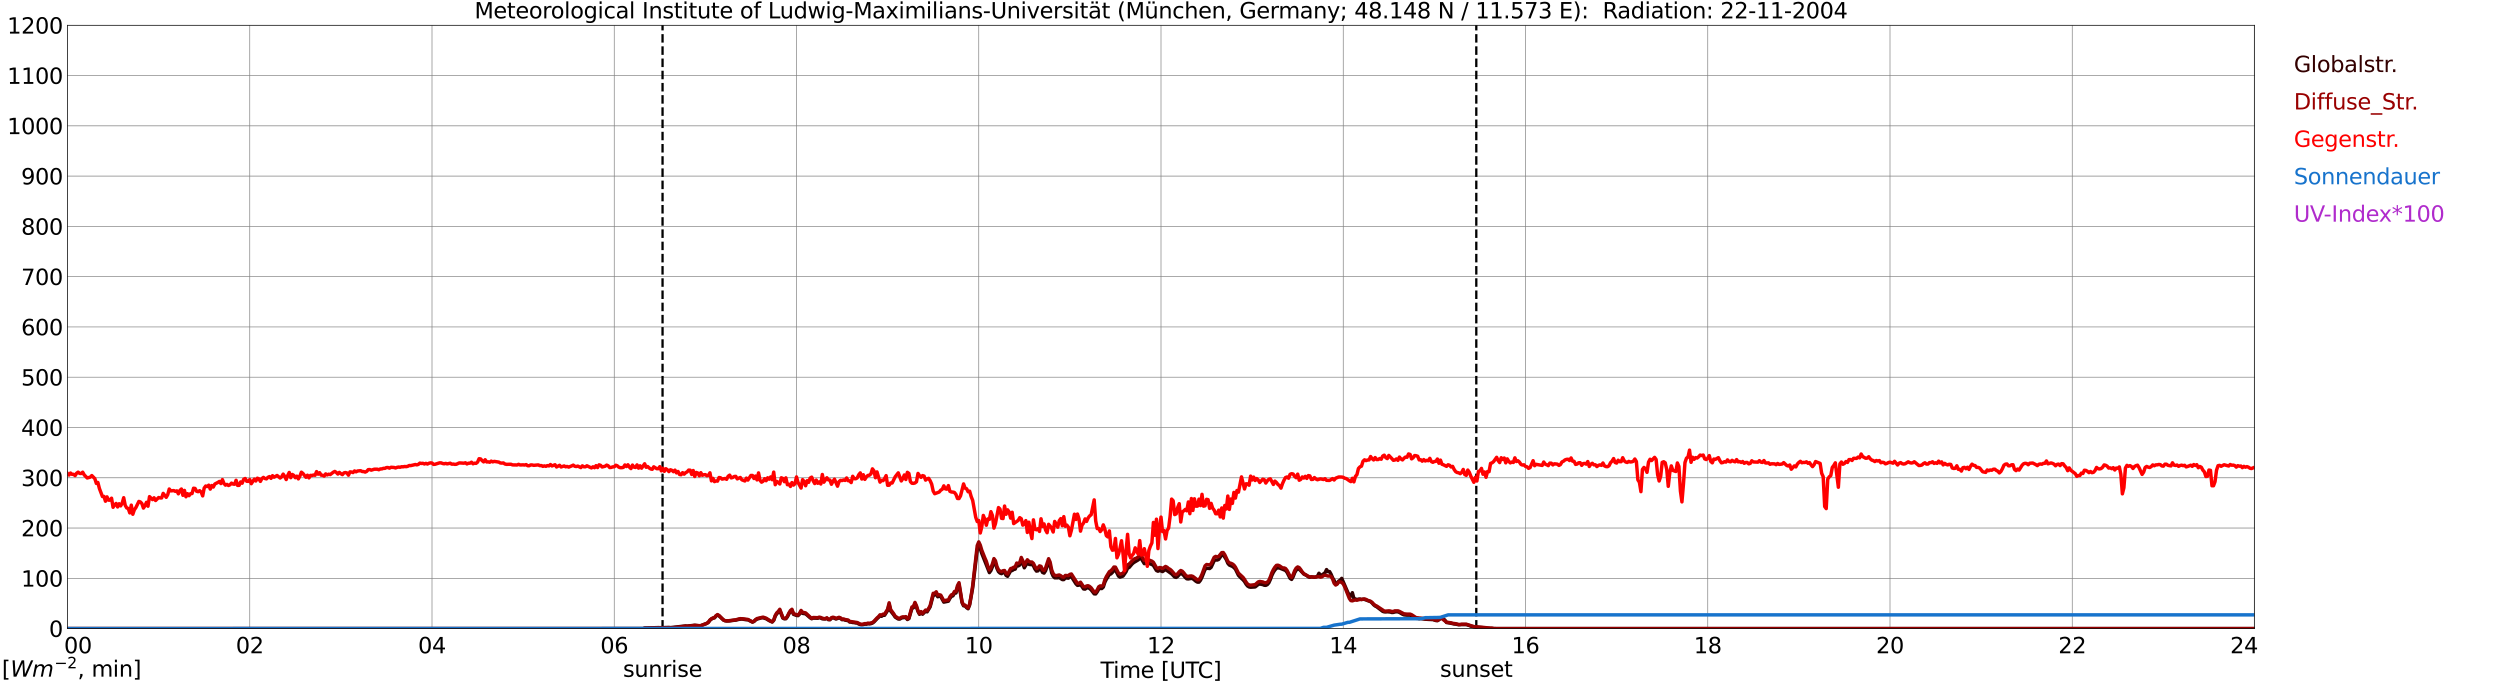 <?xml version="1.0" encoding="utf-8" standalone="no"?>
<!DOCTYPE svg PUBLIC "-//W3C//DTD SVG 1.1//EN"
  "http://www.w3.org/Graphics/SVG/1.1/DTD/svg11.dtd">
<svg xmlns:xlink="http://www.w3.org/1999/xlink" width="1085.4pt" height="296.64pt" viewBox="0 0 1085.4 296.64" xmlns="http://www.w3.org/2000/svg" version="1.1">
 <defs>
  <style type="text/css">*{stroke-linejoin: round; stroke-linecap: butt}</style>
 </defs>
 <g id="figure_1">
  <g id="patch_1">
   <path d="M 0 296.64 
L 1085.4 296.64 
L 1085.4 0 
L 0 0 
z
" style="fill: #ffffff"/>
  </g>
  <g id="axes_1">
   <g id="patch_2">
    <path d="M 29.306 272.909 
L 978.814 272.909 
L 978.814 10.976 
L 29.306 10.976 
z
" style="fill: #ffffff"/>
   </g>
   <g id="patch_3">
    <path d="M 978.814 272.909 
L 978.814 272.909 
L 978.814 10.976 
L 978.814 10.976 
z
" clip-path="url(#p59b2d34c64)" style="fill: #d3d3d3; opacity: 0.25; stroke: #d3d3d3; stroke-linejoin: miter"/>
   </g>
   <g id="matplotlib.axis_1">
    <g id="xtick_1">
     <g id="line2d_1">
      <path d="M 29.306 272.909 
L 29.306 10.976 
" clip-path="url(#p59b2d34c64)" style="fill: none; stroke: #808080; stroke-width: 0.3; stroke-linecap: square"/>
     </g>
     <g id="line2d_2"/>
     <g id="text_1">
      <!--    00 -->
      <g transform="translate(18.733 283.627) scale(0.095 -0.095)">
       <defs>
        <path id="DejaVuSans-20" transform="scale(0.016)"/>
        <path id="DejaVuSans-30" d="M 2034 4250 
Q 1547 4250 1301 3770 
Q 1056 3291 1056 2328 
Q 1056 1369 1301 889 
Q 1547 409 2034 409 
Q 2525 409 2770 889 
Q 3016 1369 3016 2328 
Q 3016 3291 2770 3770 
Q 2525 4250 2034 4250 
z
M 2034 4750 
Q 2819 4750 3233 4129 
Q 3647 3509 3647 2328 
Q 3647 1150 3233 529 
Q 2819 -91 2034 -91 
Q 1250 -91 836 529 
Q 422 1150 422 2328 
Q 422 3509 836 4129 
Q 1250 4750 2034 4750 
z
" transform="scale(0.016)"/>
       </defs>
       <use xlink:href="#DejaVuSans-20"/>
       <use xlink:href="#DejaVuSans-20" transform="translate(31.787 0)"/>
       <use xlink:href="#DejaVuSans-20" transform="translate(63.574 0)"/>
       <use xlink:href="#DejaVuSans-30" transform="translate(95.361 0)"/>
       <use xlink:href="#DejaVuSans-30" transform="translate(158.984 0)"/>
      </g>
     </g>
    </g>
    <g id="xtick_2">
     <g id="line2d_3">
      <path d="M 108.431 272.909 
L 108.431 10.976 
" clip-path="url(#p59b2d34c64)" style="fill: none; stroke: #808080; stroke-width: 0.3; stroke-linecap: square"/>
     </g>
     <g id="line2d_4"/>
     <g id="text_2">
      <!-- 02 -->
      <g transform="translate(102.387 283.627) scale(0.095 -0.095)">
       <defs>
        <path id="DejaVuSans-32" d="M 1228 531 
L 3431 531 
L 3431 0 
L 469 0 
L 469 531 
Q 828 903 1448 1529 
Q 2069 2156 2228 2338 
Q 2531 2678 2651 2914 
Q 2772 3150 2772 3378 
Q 2772 3750 2511 3984 
Q 2250 4219 1831 4219 
Q 1534 4219 1204 4116 
Q 875 4013 500 3803 
L 500 4441 
Q 881 4594 1212 4672 
Q 1544 4750 1819 4750 
Q 2544 4750 2975 4387 
Q 3406 4025 3406 3419 
Q 3406 3131 3298 2873 
Q 3191 2616 2906 2266 
Q 2828 2175 2409 1742 
Q 1991 1309 1228 531 
z
" transform="scale(0.016)"/>
       </defs>
       <use xlink:href="#DejaVuSans-30"/>
       <use xlink:href="#DejaVuSans-32" transform="translate(63.623 0)"/>
      </g>
     </g>
    </g>
    <g id="xtick_3">
     <g id="line2d_5">
      <path d="M 187.557 272.909 
L 187.557 10.976 
" clip-path="url(#p59b2d34c64)" style="fill: none; stroke: #808080; stroke-width: 0.3; stroke-linecap: square"/>
     </g>
     <g id="line2d_6"/>
     <g id="text_3">
      <!-- 04 -->
      <g transform="translate(181.513 283.627) scale(0.095 -0.095)">
       <defs>
        <path id="DejaVuSans-34" d="M 2419 4116 
L 825 1625 
L 2419 1625 
L 2419 4116 
z
M 2253 4666 
L 3047 4666 
L 3047 1625 
L 3713 1625 
L 3713 1100 
L 3047 1100 
L 3047 0 
L 2419 0 
L 2419 1100 
L 313 1100 
L 313 1709 
L 2253 4666 
z
" transform="scale(0.016)"/>
       </defs>
       <use xlink:href="#DejaVuSans-30"/>
       <use xlink:href="#DejaVuSans-34" transform="translate(63.623 0)"/>
      </g>
     </g>
    </g>
    <g id="xtick_4">
     <g id="line2d_7">
      <path d="M 266.683 272.909 
L 266.683 10.976 
" clip-path="url(#p59b2d34c64)" style="fill: none; stroke: #808080; stroke-width: 0.3; stroke-linecap: square"/>
     </g>
     <g id="line2d_8"/>
     <g id="text_4">
      <!-- 06 -->
      <g transform="translate(260.638 283.627) scale(0.095 -0.095)">
       <defs>
        <path id="DejaVuSans-36" d="M 2113 2584 
Q 1688 2584 1439 2293 
Q 1191 2003 1191 1497 
Q 1191 994 1439 701 
Q 1688 409 2113 409 
Q 2538 409 2786 701 
Q 3034 994 3034 1497 
Q 3034 2003 2786 2293 
Q 2538 2584 2113 2584 
z
M 3366 4563 
L 3366 3988 
Q 3128 4100 2886 4159 
Q 2644 4219 2406 4219 
Q 1781 4219 1451 3797 
Q 1122 3375 1075 2522 
Q 1259 2794 1537 2939 
Q 1816 3084 2150 3084 
Q 2853 3084 3261 2657 
Q 3669 2231 3669 1497 
Q 3669 778 3244 343 
Q 2819 -91 2113 -91 
Q 1303 -91 875 529 
Q 447 1150 447 2328 
Q 447 3434 972 4092 
Q 1497 4750 2381 4750 
Q 2619 4750 2861 4703 
Q 3103 4656 3366 4563 
z
" transform="scale(0.016)"/>
       </defs>
       <use xlink:href="#DejaVuSans-30"/>
       <use xlink:href="#DejaVuSans-36" transform="translate(63.623 0)"/>
      </g>
     </g>
    </g>
    <g id="xtick_5">
     <g id="line2d_9">
      <path d="M 345.808 272.909 
L 345.808 10.976 
" clip-path="url(#p59b2d34c64)" style="fill: none; stroke: #808080; stroke-width: 0.3; stroke-linecap: square"/>
     </g>
     <g id="line2d_10"/>
     <g id="text_5">
      <!-- 08 -->
      <g transform="translate(339.764 283.627) scale(0.095 -0.095)">
       <defs>
        <path id="DejaVuSans-38" d="M 2034 2216 
Q 1584 2216 1326 1975 
Q 1069 1734 1069 1313 
Q 1069 891 1326 650 
Q 1584 409 2034 409 
Q 2484 409 2743 651 
Q 3003 894 3003 1313 
Q 3003 1734 2745 1975 
Q 2488 2216 2034 2216 
z
M 1403 2484 
Q 997 2584 770 2862 
Q 544 3141 544 3541 
Q 544 4100 942 4425 
Q 1341 4750 2034 4750 
Q 2731 4750 3128 4425 
Q 3525 4100 3525 3541 
Q 3525 3141 3298 2862 
Q 3072 2584 2669 2484 
Q 3125 2378 3379 2068 
Q 3634 1759 3634 1313 
Q 3634 634 3220 271 
Q 2806 -91 2034 -91 
Q 1263 -91 848 271 
Q 434 634 434 1313 
Q 434 1759 690 2068 
Q 947 2378 1403 2484 
z
M 1172 3481 
Q 1172 3119 1398 2916 
Q 1625 2713 2034 2713 
Q 2441 2713 2670 2916 
Q 2900 3119 2900 3481 
Q 2900 3844 2670 4047 
Q 2441 4250 2034 4250 
Q 1625 4250 1398 4047 
Q 1172 3844 1172 3481 
z
" transform="scale(0.016)"/>
       </defs>
       <use xlink:href="#DejaVuSans-30"/>
       <use xlink:href="#DejaVuSans-38" transform="translate(63.623 0)"/>
      </g>
     </g>
    </g>
    <g id="xtick_6">
     <g id="line2d_11">
      <path d="M 424.934 272.909 
L 424.934 10.976 
" clip-path="url(#p59b2d34c64)" style="fill: none; stroke: #808080; stroke-width: 0.3; stroke-linecap: square"/>
     </g>
     <g id="line2d_12"/>
     <g id="text_6">
      <!-- 10 -->
      <g transform="translate(418.89 283.627) scale(0.095 -0.095)">
       <defs>
        <path id="DejaVuSans-31" d="M 794 531 
L 1825 531 
L 1825 4091 
L 703 3866 
L 703 4441 
L 1819 4666 
L 2450 4666 
L 2450 531 
L 3481 531 
L 3481 0 
L 794 0 
L 794 531 
z
" transform="scale(0.016)"/>
       </defs>
       <use xlink:href="#DejaVuSans-31"/>
       <use xlink:href="#DejaVuSans-30" transform="translate(63.623 0)"/>
      </g>
     </g>
    </g>
    <g id="xtick_7">
     <g id="line2d_13">
      <path d="M 504.06 272.909 
L 504.06 10.976 
" clip-path="url(#p59b2d34c64)" style="fill: none; stroke: #808080; stroke-width: 0.3; stroke-linecap: square"/>
     </g>
     <g id="line2d_14"/>
     <g id="text_7">
      <!-- 12 -->
      <g transform="translate(498.015 283.627) scale(0.095 -0.095)">
       <use xlink:href="#DejaVuSans-31"/>
       <use xlink:href="#DejaVuSans-32" transform="translate(63.623 0)"/>
      </g>
     </g>
    </g>
    <g id="xtick_8">
     <g id="line2d_15">
      <path d="M 583.185 272.909 
L 583.185 10.976 
" clip-path="url(#p59b2d34c64)" style="fill: none; stroke: #808080; stroke-width: 0.3; stroke-linecap: square"/>
     </g>
     <g id="line2d_16"/>
     <g id="text_8">
      <!-- 14 -->
      <g transform="translate(577.141 283.627) scale(0.095 -0.095)">
       <use xlink:href="#DejaVuSans-31"/>
       <use xlink:href="#DejaVuSans-34" transform="translate(63.623 0)"/>
      </g>
     </g>
    </g>
    <g id="xtick_9">
     <g id="line2d_17">
      <path d="M 662.311 272.909 
L 662.311 10.976 
" clip-path="url(#p59b2d34c64)" style="fill: none; stroke: #808080; stroke-width: 0.3; stroke-linecap: square"/>
     </g>
     <g id="line2d_18"/>
     <g id="text_9">
      <!-- 16 -->
      <g transform="translate(656.267 283.627) scale(0.095 -0.095)">
       <use xlink:href="#DejaVuSans-31"/>
       <use xlink:href="#DejaVuSans-36" transform="translate(63.623 0)"/>
      </g>
     </g>
    </g>
    <g id="xtick_10">
     <g id="line2d_19">
      <path d="M 741.437 272.909 
L 741.437 10.976 
" clip-path="url(#p59b2d34c64)" style="fill: none; stroke: #808080; stroke-width: 0.3; stroke-linecap: square"/>
     </g>
     <g id="line2d_20"/>
     <g id="text_10">
      <!-- 18 -->
      <g transform="translate(735.392 283.627) scale(0.095 -0.095)">
       <use xlink:href="#DejaVuSans-31"/>
       <use xlink:href="#DejaVuSans-38" transform="translate(63.623 0)"/>
      </g>
     </g>
    </g>
    <g id="xtick_11">
     <g id="line2d_21">
      <path d="M 820.562 272.909 
L 820.562 10.976 
" clip-path="url(#p59b2d34c64)" style="fill: none; stroke: #808080; stroke-width: 0.3; stroke-linecap: square"/>
     </g>
     <g id="line2d_22"/>
     <g id="text_11">
      <!-- 20 -->
      <g transform="translate(814.518 283.627) scale(0.095 -0.095)">
       <use xlink:href="#DejaVuSans-32"/>
       <use xlink:href="#DejaVuSans-30" transform="translate(63.623 0)"/>
      </g>
     </g>
    </g>
    <g id="xtick_12">
     <g id="line2d_23">
      <path d="M 899.688 272.909 
L 899.688 10.976 
" clip-path="url(#p59b2d34c64)" style="fill: none; stroke: #808080; stroke-width: 0.3; stroke-linecap: square"/>
     </g>
     <g id="line2d_24"/>
     <g id="text_12">
      <!-- 22 -->
      <g transform="translate(893.644 283.627) scale(0.095 -0.095)">
       <use xlink:href="#DejaVuSans-32"/>
       <use xlink:href="#DejaVuSans-32" transform="translate(63.623 0)"/>
      </g>
     </g>
    </g>
    <g id="xtick_13">
     <g id="line2d_25">
      <path d="M 978.814 272.909 
L 978.814 10.976 
" clip-path="url(#p59b2d34c64)" style="fill: none; stroke: #808080; stroke-width: 0.3; stroke-linecap: square"/>
     </g>
     <g id="line2d_26"/>
     <g id="text_13">
      <!-- 24    -->
      <g transform="translate(968.241 283.627) scale(0.095 -0.095)">
       <use xlink:href="#DejaVuSans-32"/>
       <use xlink:href="#DejaVuSans-34" transform="translate(63.623 0)"/>
       <use xlink:href="#DejaVuSans-20" transform="translate(127.246 0)"/>
       <use xlink:href="#DejaVuSans-20" transform="translate(159.033 0)"/>
       <use xlink:href="#DejaVuSans-20" transform="translate(190.82 0)"/>
      </g>
     </g>
    </g>
    <g id="text_14">
     <!-- Time [UTC] -->
     <g transform="translate(477.806 294.322) scale(0.095 -0.095)">
      <defs>
       <path id="DejaVuSans-54" d="M -19 4666 
L 3928 4666 
L 3928 4134 
L 2272 4134 
L 2272 0 
L 1638 0 
L 1638 4134 
L -19 4134 
L -19 4666 
z
" transform="scale(0.016)"/>
       <path id="DejaVuSans-69" d="M 603 3500 
L 1178 3500 
L 1178 0 
L 603 0 
L 603 3500 
z
M 603 4863 
L 1178 4863 
L 1178 4134 
L 603 4134 
L 603 4863 
z
" transform="scale(0.016)"/>
       <path id="DejaVuSans-6d" d="M 3328 2828 
Q 3544 3216 3844 3400 
Q 4144 3584 4550 3584 
Q 5097 3584 5394 3201 
Q 5691 2819 5691 2113 
L 5691 0 
L 5113 0 
L 5113 2094 
Q 5113 2597 4934 2840 
Q 4756 3084 4391 3084 
Q 3944 3084 3684 2787 
Q 3425 2491 3425 1978 
L 3425 0 
L 2847 0 
L 2847 2094 
Q 2847 2600 2669 2842 
Q 2491 3084 2119 3084 
Q 1678 3084 1418 2786 
Q 1159 2488 1159 1978 
L 1159 0 
L 581 0 
L 581 3500 
L 1159 3500 
L 1159 2956 
Q 1356 3278 1631 3431 
Q 1906 3584 2284 3584 
Q 2666 3584 2933 3390 
Q 3200 3197 3328 2828 
z
" transform="scale(0.016)"/>
       <path id="DejaVuSans-65" d="M 3597 1894 
L 3597 1613 
L 953 1613 
Q 991 1019 1311 708 
Q 1631 397 2203 397 
Q 2534 397 2845 478 
Q 3156 559 3463 722 
L 3463 178 
Q 3153 47 2828 -22 
Q 2503 -91 2169 -91 
Q 1331 -91 842 396 
Q 353 884 353 1716 
Q 353 2575 817 3079 
Q 1281 3584 2069 3584 
Q 2775 3584 3186 3129 
Q 3597 2675 3597 1894 
z
M 3022 2063 
Q 3016 2534 2758 2815 
Q 2500 3097 2075 3097 
Q 1594 3097 1305 2825 
Q 1016 2553 972 2059 
L 3022 2063 
z
" transform="scale(0.016)"/>
       <path id="DejaVuSans-5b" d="M 550 4863 
L 1875 4863 
L 1875 4416 
L 1125 4416 
L 1125 -397 
L 1875 -397 
L 1875 -844 
L 550 -844 
L 550 4863 
z
" transform="scale(0.016)"/>
       <path id="DejaVuSans-55" d="M 556 4666 
L 1191 4666 
L 1191 1831 
Q 1191 1081 1462 751 
Q 1734 422 2344 422 
Q 2950 422 3222 751 
Q 3494 1081 3494 1831 
L 3494 4666 
L 4128 4666 
L 4128 1753 
Q 4128 841 3676 375 
Q 3225 -91 2344 -91 
Q 1459 -91 1007 375 
Q 556 841 556 1753 
L 556 4666 
z
" transform="scale(0.016)"/>
       <path id="DejaVuSans-43" d="M 4122 4306 
L 4122 3641 
Q 3803 3938 3442 4084 
Q 3081 4231 2675 4231 
Q 1875 4231 1450 3742 
Q 1025 3253 1025 2328 
Q 1025 1406 1450 917 
Q 1875 428 2675 428 
Q 3081 428 3442 575 
Q 3803 722 4122 1019 
L 4122 359 
Q 3791 134 3420 21 
Q 3050 -91 2638 -91 
Q 1578 -91 968 557 
Q 359 1206 359 2328 
Q 359 3453 968 4101 
Q 1578 4750 2638 4750 
Q 3056 4750 3426 4639 
Q 3797 4528 4122 4306 
z
" transform="scale(0.016)"/>
       <path id="DejaVuSans-5d" d="M 1947 4863 
L 1947 -844 
L 622 -844 
L 622 -397 
L 1369 -397 
L 1369 4416 
L 622 4416 
L 622 4863 
L 1947 4863 
z
" transform="scale(0.016)"/>
      </defs>
      <use xlink:href="#DejaVuSans-54"/>
      <use xlink:href="#DejaVuSans-69" transform="translate(57.959 0)"/>
      <use xlink:href="#DejaVuSans-6d" transform="translate(85.742 0)"/>
      <use xlink:href="#DejaVuSans-65" transform="translate(183.154 0)"/>
      <use xlink:href="#DejaVuSans-20" transform="translate(244.678 0)"/>
      <use xlink:href="#DejaVuSans-5b" transform="translate(276.465 0)"/>
      <use xlink:href="#DejaVuSans-55" transform="translate(315.479 0)"/>
      <use xlink:href="#DejaVuSans-54" transform="translate(388.672 0)"/>
      <use xlink:href="#DejaVuSans-43" transform="translate(443.881 0)"/>
      <use xlink:href="#DejaVuSans-5d" transform="translate(513.705 0)"/>
     </g>
    </g>
   </g>
   <g id="matplotlib.axis_2">
    <g id="ytick_1">
     <g id="line2d_27">
      <path d="M 29.306 272.909 
L 978.814 272.909 
" clip-path="url(#p59b2d34c64)" style="fill: none; stroke: #808080; stroke-width: 0.3; stroke-linecap: square"/>
     </g>
     <g id="line2d_28"/>
     <g id="text_15">
      <!-- 0 -->
      <g transform="translate(21.261 276.518) scale(0.095 -0.095)">
       <use xlink:href="#DejaVuSans-30"/>
      </g>
     </g>
    </g>
    <g id="ytick_2">
     <g id="line2d_29">
      <path d="M 29.306 251.081 
L 978.814 251.081 
" clip-path="url(#p59b2d34c64)" style="fill: none; stroke: #808080; stroke-width: 0.3; stroke-linecap: square"/>
     </g>
     <g id="line2d_30"/>
     <g id="text_16">
      <!-- 100 -->
      <g transform="translate(9.173 254.69) scale(0.095 -0.095)">
       <use xlink:href="#DejaVuSans-31"/>
       <use xlink:href="#DejaVuSans-30" transform="translate(63.623 0)"/>
       <use xlink:href="#DejaVuSans-30" transform="translate(127.246 0)"/>
      </g>
     </g>
    </g>
    <g id="ytick_3">
     <g id="line2d_31">
      <path d="M 29.306 229.253 
L 978.814 229.253 
" clip-path="url(#p59b2d34c64)" style="fill: none; stroke: #808080; stroke-width: 0.3; stroke-linecap: square"/>
     </g>
     <g id="line2d_32"/>
     <g id="text_17">
      <!-- 200 -->
      <g transform="translate(9.173 232.863) scale(0.095 -0.095)">
       <use xlink:href="#DejaVuSans-32"/>
       <use xlink:href="#DejaVuSans-30" transform="translate(63.623 0)"/>
       <use xlink:href="#DejaVuSans-30" transform="translate(127.246 0)"/>
      </g>
     </g>
    </g>
    <g id="ytick_4">
     <g id="line2d_33">
      <path d="M 29.306 207.426 
L 978.814 207.426 
" clip-path="url(#p59b2d34c64)" style="fill: none; stroke: #808080; stroke-width: 0.3; stroke-linecap: square"/>
     </g>
     <g id="line2d_34"/>
     <g id="text_18">
      <!-- 300 -->
      <g transform="translate(9.173 211.035) scale(0.095 -0.095)">
       <defs>
        <path id="DejaVuSans-33" d="M 2597 2516 
Q 3050 2419 3304 2112 
Q 3559 1806 3559 1356 
Q 3559 666 3084 287 
Q 2609 -91 1734 -91 
Q 1441 -91 1130 -33 
Q 819 25 488 141 
L 488 750 
Q 750 597 1062 519 
Q 1375 441 1716 441 
Q 2309 441 2620 675 
Q 2931 909 2931 1356 
Q 2931 1769 2642 2001 
Q 2353 2234 1838 2234 
L 1294 2234 
L 1294 2753 
L 1863 2753 
Q 2328 2753 2575 2939 
Q 2822 3125 2822 3475 
Q 2822 3834 2567 4026 
Q 2313 4219 1838 4219 
Q 1578 4219 1281 4162 
Q 984 4106 628 3988 
L 628 4550 
Q 988 4650 1302 4700 
Q 1616 4750 1894 4750 
Q 2613 4750 3031 4423 
Q 3450 4097 3450 3541 
Q 3450 3153 3228 2886 
Q 3006 2619 2597 2516 
z
" transform="scale(0.016)"/>
       </defs>
       <use xlink:href="#DejaVuSans-33"/>
       <use xlink:href="#DejaVuSans-30" transform="translate(63.623 0)"/>
       <use xlink:href="#DejaVuSans-30" transform="translate(127.246 0)"/>
      </g>
     </g>
    </g>
    <g id="ytick_5">
     <g id="line2d_35">
      <path d="M 29.306 185.598 
L 978.814 185.598 
" clip-path="url(#p59b2d34c64)" style="fill: none; stroke: #808080; stroke-width: 0.3; stroke-linecap: square"/>
     </g>
     <g id="line2d_36"/>
     <g id="text_19">
      <!-- 400 -->
      <g transform="translate(9.173 189.207) scale(0.095 -0.095)">
       <use xlink:href="#DejaVuSans-34"/>
       <use xlink:href="#DejaVuSans-30" transform="translate(63.623 0)"/>
       <use xlink:href="#DejaVuSans-30" transform="translate(127.246 0)"/>
      </g>
     </g>
    </g>
    <g id="ytick_6">
     <g id="line2d_37">
      <path d="M 29.306 163.77 
L 978.814 163.77 
" clip-path="url(#p59b2d34c64)" style="fill: none; stroke: #808080; stroke-width: 0.3; stroke-linecap: square"/>
     </g>
     <g id="line2d_38"/>
     <g id="text_20">
      <!-- 500 -->
      <g transform="translate(9.173 167.379) scale(0.095 -0.095)">
       <defs>
        <path id="DejaVuSans-35" d="M 691 4666 
L 3169 4666 
L 3169 4134 
L 1269 4134 
L 1269 2991 
Q 1406 3038 1543 3061 
Q 1681 3084 1819 3084 
Q 2600 3084 3056 2656 
Q 3513 2228 3513 1497 
Q 3513 744 3044 326 
Q 2575 -91 1722 -91 
Q 1428 -91 1123 -41 
Q 819 9 494 109 
L 494 744 
Q 775 591 1075 516 
Q 1375 441 1709 441 
Q 2250 441 2565 725 
Q 2881 1009 2881 1497 
Q 2881 1984 2565 2268 
Q 2250 2553 1709 2553 
Q 1456 2553 1204 2497 
Q 953 2441 691 2322 
L 691 4666 
z
" transform="scale(0.016)"/>
       </defs>
       <use xlink:href="#DejaVuSans-35"/>
       <use xlink:href="#DejaVuSans-30" transform="translate(63.623 0)"/>
       <use xlink:href="#DejaVuSans-30" transform="translate(127.246 0)"/>
      </g>
     </g>
    </g>
    <g id="ytick_7">
     <g id="line2d_39">
      <path d="M 29.306 141.942 
L 978.814 141.942 
" clip-path="url(#p59b2d34c64)" style="fill: none; stroke: #808080; stroke-width: 0.3; stroke-linecap: square"/>
     </g>
     <g id="line2d_40"/>
     <g id="text_21">
      <!-- 600 -->
      <g transform="translate(9.173 145.551) scale(0.095 -0.095)">
       <use xlink:href="#DejaVuSans-36"/>
       <use xlink:href="#DejaVuSans-30" transform="translate(63.623 0)"/>
       <use xlink:href="#DejaVuSans-30" transform="translate(127.246 0)"/>
      </g>
     </g>
    </g>
    <g id="ytick_8">
     <g id="line2d_41">
      <path d="M 29.306 120.114 
L 978.814 120.114 
" clip-path="url(#p59b2d34c64)" style="fill: none; stroke: #808080; stroke-width: 0.3; stroke-linecap: square"/>
     </g>
     <g id="line2d_42"/>
     <g id="text_22">
      <!-- 700 -->
      <g transform="translate(9.173 123.724) scale(0.095 -0.095)">
       <defs>
        <path id="DejaVuSans-37" d="M 525 4666 
L 3525 4666 
L 3525 4397 
L 1831 0 
L 1172 0 
L 2766 4134 
L 525 4134 
L 525 4666 
z
" transform="scale(0.016)"/>
       </defs>
       <use xlink:href="#DejaVuSans-37"/>
       <use xlink:href="#DejaVuSans-30" transform="translate(63.623 0)"/>
       <use xlink:href="#DejaVuSans-30" transform="translate(127.246 0)"/>
      </g>
     </g>
    </g>
    <g id="ytick_9">
     <g id="line2d_43">
      <path d="M 29.306 98.287 
L 978.814 98.287 
" clip-path="url(#p59b2d34c64)" style="fill: none; stroke: #808080; stroke-width: 0.3; stroke-linecap: square"/>
     </g>
     <g id="line2d_44"/>
     <g id="text_23">
      <!-- 800 -->
      <g transform="translate(9.173 101.896) scale(0.095 -0.095)">
       <use xlink:href="#DejaVuSans-38"/>
       <use xlink:href="#DejaVuSans-30" transform="translate(63.623 0)"/>
       <use xlink:href="#DejaVuSans-30" transform="translate(127.246 0)"/>
      </g>
     </g>
    </g>
    <g id="ytick_10">
     <g id="line2d_45">
      <path d="M 29.306 76.459 
L 978.814 76.459 
" clip-path="url(#p59b2d34c64)" style="fill: none; stroke: #808080; stroke-width: 0.3; stroke-linecap: square"/>
     </g>
     <g id="line2d_46"/>
     <g id="text_24">
      <!-- 900 -->
      <g transform="translate(9.173 80.068) scale(0.095 -0.095)">
       <defs>
        <path id="DejaVuSans-39" d="M 703 97 
L 703 672 
Q 941 559 1184 500 
Q 1428 441 1663 441 
Q 2288 441 2617 861 
Q 2947 1281 2994 2138 
Q 2813 1869 2534 1725 
Q 2256 1581 1919 1581 
Q 1219 1581 811 2004 
Q 403 2428 403 3163 
Q 403 3881 828 4315 
Q 1253 4750 1959 4750 
Q 2769 4750 3195 4129 
Q 3622 3509 3622 2328 
Q 3622 1225 3098 567 
Q 2575 -91 1691 -91 
Q 1453 -91 1209 -44 
Q 966 3 703 97 
z
M 1959 2075 
Q 2384 2075 2632 2365 
Q 2881 2656 2881 3163 
Q 2881 3666 2632 3958 
Q 2384 4250 1959 4250 
Q 1534 4250 1286 3958 
Q 1038 3666 1038 3163 
Q 1038 2656 1286 2365 
Q 1534 2075 1959 2075 
z
" transform="scale(0.016)"/>
       </defs>
       <use xlink:href="#DejaVuSans-39"/>
       <use xlink:href="#DejaVuSans-30" transform="translate(63.623 0)"/>
       <use xlink:href="#DejaVuSans-30" transform="translate(127.246 0)"/>
      </g>
     </g>
    </g>
    <g id="ytick_11">
     <g id="line2d_47">
      <path d="M 29.306 54.631 
L 978.814 54.631 
" clip-path="url(#p59b2d34c64)" style="fill: none; stroke: #808080; stroke-width: 0.3; stroke-linecap: square"/>
     </g>
     <g id="line2d_48"/>
     <g id="text_25">
      <!-- 1000 -->
      <g transform="translate(3.128 58.24) scale(0.095 -0.095)">
       <use xlink:href="#DejaVuSans-31"/>
       <use xlink:href="#DejaVuSans-30" transform="translate(63.623 0)"/>
       <use xlink:href="#DejaVuSans-30" transform="translate(127.246 0)"/>
       <use xlink:href="#DejaVuSans-30" transform="translate(190.869 0)"/>
      </g>
     </g>
    </g>
    <g id="ytick_12">
     <g id="line2d_49">
      <path d="M 29.306 32.803 
L 978.814 32.803 
" clip-path="url(#p59b2d34c64)" style="fill: none; stroke: #808080; stroke-width: 0.3; stroke-linecap: square"/>
     </g>
     <g id="line2d_50"/>
     <g id="text_26">
      <!-- 1100 -->
      <g transform="translate(3.128 36.413) scale(0.095 -0.095)">
       <use xlink:href="#DejaVuSans-31"/>
       <use xlink:href="#DejaVuSans-31" transform="translate(63.623 0)"/>
       <use xlink:href="#DejaVuSans-30" transform="translate(127.246 0)"/>
       <use xlink:href="#DejaVuSans-30" transform="translate(190.869 0)"/>
      </g>
     </g>
    </g>
    <g id="ytick_13">
     <g id="line2d_51">
      <path d="M 29.306 10.976 
L 978.814 10.976 
" clip-path="url(#p59b2d34c64)" style="fill: none; stroke: #808080; stroke-width: 0.3; stroke-linecap: square"/>
     </g>
     <g id="line2d_52"/>
     <g id="text_27">
      <!-- 1200 -->
      <g transform="translate(3.128 14.585) scale(0.095 -0.095)">
       <use xlink:href="#DejaVuSans-31"/>
       <use xlink:href="#DejaVuSans-32" transform="translate(63.623 0)"/>
       <use xlink:href="#DejaVuSans-30" transform="translate(127.246 0)"/>
       <use xlink:href="#DejaVuSans-30" transform="translate(190.869 0)"/>
      </g>
     </g>
    </g>
   </g>
   <g id="line2d_53">
    <path d="M 287.651 272.909 
L 287.651 10.976 
" clip-path="url(#p59b2d34c64)" style="fill: none; stroke-dasharray: 3.7,1.6; stroke-dashoffset: 0; stroke: #000000"/>
   </g>
   <g id="line2d_54">
    <path d="M 640.947 272.909 
L 640.947 10.976 
" clip-path="url(#p59b2d34c64)" style="fill: none; stroke-dasharray: 3.7,1.6; stroke-dashoffset: 0; stroke: #000000"/>
   </g>
   <g id="line2d_55">
    <path d="M 29.306 272.909 
L 279.211 272.909 
L 279.87 272.643 
L 283.167 272.562 
L 285.805 272.479 
L 287.124 272.52 
L 290.42 272.398 
L 291.08 272.479 
L 293.058 272.274 
L 297.674 271.743 
L 298.333 271.824 
L 301.63 271.455 
L 303.608 271.702 
L 304.267 271.619 
L 306.905 270.637 
L 307.564 270.187 
L 308.224 269.285 
L 308.883 268.753 
L 309.543 268.384 
L 310.202 268.262 
L 310.861 267.482 
L 311.521 267.033 
L 312.18 267.402 
L 314.158 269.244 
L 314.818 269.491 
L 315.477 269.613 
L 316.796 269.571 
L 318.774 269.285 
L 319.433 269.244 
L 320.752 268.917 
L 322.071 268.753 
L 324.049 269.08 
L 324.708 269.08 
L 326.686 270.104 
L 327.346 269.818 
L 328.005 269.202 
L 328.665 268.794 
L 330.643 268.22 
L 331.302 268.22 
L 332.621 268.631 
L 333.94 269.449 
L 335.258 270.062 
L 335.918 269.327 
L 336.577 267.524 
L 337.236 266.459 
L 337.896 265.887 
L 338.555 264.985 
L 339.874 268.342 
L 340.533 268.67 
L 341.193 268.631 
L 341.852 267.81 
L 342.512 266.5 
L 343.171 265.518 
L 343.83 264.985 
L 344.49 266.705 
L 345.808 267.196 
L 346.468 267.279 
L 347.127 266.622 
L 347.787 265.518 
L 348.446 266.295 
L 349.765 266.5 
L 351.743 268.22 
L 352.402 268.631 
L 353.062 268.342 
L 355.04 268.425 
L 355.699 268.179 
L 356.359 268.342 
L 357.018 268.67 
L 358.337 268.753 
L 358.996 268.425 
L 359.655 269.039 
L 360.315 269.08 
L 360.974 268.425 
L 361.634 268.22 
L 362.293 268.425 
L 362.952 268.753 
L 364.271 268.262 
L 364.93 268.506 
L 365.59 269.039 
L 366.249 268.958 
L 366.909 269.244 
L 368.227 269.449 
L 368.887 270.062 
L 369.546 270.104 
L 370.206 270.268 
L 370.865 270.309 
L 371.524 270.473 
L 372.184 270.514 
L 372.843 270.922 
L 373.502 271.169 
L 374.162 271.25 
L 374.821 271.169 
L 375.481 270.964 
L 376.14 271.005 
L 376.799 270.8 
L 377.459 270.883 
L 378.118 270.759 
L 378.777 270.514 
L 379.437 270.023 
L 380.756 268.631 
L 382.074 267.402 
L 382.734 267.565 
L 383.393 267.114 
L 384.053 267.114 
L 385.371 265.027 
L 386.031 262.486 
L 386.69 265.271 
L 388.009 266.95 
L 388.668 267.934 
L 389.987 268.753 
L 390.646 268.794 
L 391.306 268.342 
L 391.965 268.179 
L 393.284 268.098 
L 393.943 268.958 
L 394.603 268.589 
L 395.921 264.125 
L 396.581 263.839 
L 397.24 262.078 
L 397.899 263.551 
L 398.559 265.476 
L 399.218 266.705 
L 399.878 265.887 
L 400.537 266.664 
L 401.856 265.354 
L 402.515 265.64 
L 403.834 263.47 
L 405.153 258.433 
L 405.812 258.35 
L 406.471 257.736 
L 407.131 259.087 
L 407.79 258.802 
L 408.45 259.046 
L 409.768 261.423 
L 411.746 261.013 
L 412.406 259.784 
L 413.065 258.924 
L 413.725 258.679 
L 414.384 257.531 
L 415.043 257.45 
L 415.703 255.076 
L 416.362 253.805 
L 417.681 261.668 
L 418.34 263.019 
L 419 263.06 
L 419.659 263.839 
L 420.318 264.289 
L 420.978 262.65 
L 422.297 255.239 
L 424.275 238.611 
L 424.934 237.015 
L 425.593 238.242 
L 426.253 240.292 
L 429.55 248.604 
L 430.209 247.702 
L 430.869 246.065 
L 431.528 243.812 
L 432.187 244.672 
L 432.847 246.803 
L 433.506 248.195 
L 434.165 248.809 
L 434.825 249.055 
L 435.484 248.562 
L 436.144 248.523 
L 436.803 249.832 
L 437.462 250.201 
L 438.781 247.866 
L 439.44 247.702 
L 440.1 247.252 
L 440.759 247.089 
L 441.419 245.452 
L 442.078 245.696 
L 442.737 245.286 
L 443.397 243.116 
L 444.056 244.672 
L 444.716 246.515 
L 446.034 244.304 
L 446.694 245 
L 447.353 245.122 
L 448.012 245.041 
L 448.672 245.655 
L 449.331 247.047 
L 449.991 247.949 
L 450.65 247.827 
L 451.309 246.884 
L 451.969 247.172 
L 452.628 248.523 
L 453.287 248.809 
L 453.947 247.785 
L 455.266 243.976 
L 455.925 245.532 
L 456.584 248.687 
L 457.244 250.16 
L 457.903 250.856 
L 459.222 250.856 
L 459.881 250.734 
L 461.2 251.635 
L 461.859 251.635 
L 462.519 250.978 
L 463.178 250.939 
L 463.838 251.02 
L 464.497 250.487 
L 465.156 250.365 
L 467.134 253.478 
L 467.794 254.133 
L 468.453 254.052 
L 469.113 253.683 
L 470.431 255.689 
L 471.091 255.77 
L 471.75 255.32 
L 472.409 255.156 
L 473.069 255.525 
L 473.728 256.099 
L 475.047 257.819 
L 475.706 257.859 
L 476.366 256.959 
L 477.025 255.77 
L 477.685 255.442 
L 478.344 255.525 
L 479.003 254.91 
L 479.663 252.823 
L 480.322 251.511 
L 481.641 249.422 
L 482.3 249.178 
L 482.96 248.523 
L 483.619 247.538 
L 484.278 247.702 
L 484.938 248.767 
L 485.597 250.118 
L 486.256 250.57 
L 487.575 250.118 
L 488.894 248.195 
L 489.553 246.639 
L 490.213 246.392 
L 491.532 244.836 
L 492.191 244.262 
L 494.169 243.075 
L 494.828 242.461 
L 495.488 242.542 
L 496.807 244.714 
L 497.466 244.592 
L 498.125 244.345 
L 500.103 245.083 
L 500.763 245.491 
L 502.082 247.702 
L 502.741 247.99 
L 503.4 247.702 
L 504.06 247.866 
L 504.719 248.154 
L 506.038 247.252 
L 508.675 249.136 
L 509.994 250.529 
L 510.654 250.693 
L 511.313 250.243 
L 511.972 249.464 
L 512.632 248.931 
L 513.291 249.258 
L 513.95 249.874 
L 514.61 250.734 
L 515.269 251.306 
L 515.929 251.347 
L 517.247 251.103 
L 517.907 251.267 
L 519.226 252.371 
L 519.885 252.74 
L 520.544 252.74 
L 521.204 251.921 
L 521.863 250.57 
L 523.182 247.211 
L 523.841 246.761 
L 524.501 246.72 
L 525.16 246.842 
L 525.819 246.312 
L 527.138 243.444 
L 527.797 243.075 
L 528.457 243.158 
L 529.116 242.872 
L 530.435 240.946 
L 531.094 240.863 
L 532.413 242.952 
L 533.073 244.55 
L 533.732 245.327 
L 535.051 245.901 
L 535.71 246.392 
L 536.369 247.089 
L 537.688 249.791 
L 539.007 251.142 
L 539.666 251.716 
L 540.326 252.495 
L 540.985 253.6 
L 541.644 254.419 
L 542.304 254.829 
L 542.963 254.951 
L 544.941 254.829 
L 546.26 253.764 
L 546.919 253.558 
L 548.238 253.805 
L 548.898 254.091 
L 549.557 254.133 
L 550.216 253.805 
L 550.876 253.026 
L 551.535 251.594 
L 552.195 249.791 
L 552.854 248.44 
L 553.513 247.458 
L 554.173 246.72 
L 554.832 246.556 
L 555.491 246.598 
L 558.129 247.663 
L 558.788 248.481 
L 560.107 251.103 
L 560.766 251.553 
L 561.426 250.407 
L 562.085 248.687 
L 562.745 247.538 
L 563.404 247.047 
L 564.063 247.13 
L 565.382 248.481 
L 566.042 249.219 
L 567.36 249.874 
L 568.02 250.446 
L 568.679 250.651 
L 569.338 250.446 
L 570.657 250.651 
L 571.317 250.487 
L 571.976 250.201 
L 572.635 248.892 
L 573.295 249.669 
L 573.954 249.627 
L 575.273 248.687 
L 575.932 247.294 
L 576.592 248.195 
L 577.251 248.154 
L 577.91 249.341 
L 578.57 250.898 
L 579.229 251.963 
L 579.889 253.395 
L 580.548 253.395 
L 581.207 252.29 
L 581.867 251.88 
L 582.526 251.103 
L 583.845 254.133 
L 585.164 257.204 
L 585.823 258.35 
L 586.482 258.843 
L 587.142 257.326 
L 587.801 259.825 
L 588.46 260.03 
L 589.12 260.358 
L 589.779 260.111 
L 590.439 260.07 
L 591.098 260.316 
L 591.757 260.153 
L 592.417 260.236 
L 595.054 261.218 
L 595.714 261.79 
L 596.373 262.569 
L 597.032 263.102 
L 597.692 263.429 
L 600.329 265.435 
L 600.989 265.64 
L 601.648 265.682 
L 602.307 265.599 
L 603.626 265.723 
L 604.286 265.926 
L 604.945 265.887 
L 605.604 265.682 
L 606.264 265.599 
L 606.923 265.64 
L 607.582 265.887 
L 608.901 266.664 
L 609.561 266.95 
L 610.879 267.074 
L 612.198 267.074 
L 612.858 267.319 
L 614.176 268.22 
L 614.836 268.467 
L 615.495 268.467 
L 616.154 268.631 
L 616.814 268.548 
L 618.792 268.834 
L 620.111 268.917 
L 622.089 268.999 
L 623.408 269.408 
L 624.067 269.491 
L 624.726 269.08 
L 625.386 268.425 
L 626.045 268.098 
L 627.364 269.285 
L 628.023 270.268 
L 630.001 270.595 
L 631.32 270.922 
L 631.98 270.964 
L 633.298 271.25 
L 634.617 271.169 
L 635.936 271.169 
L 636.595 271.169 
L 637.914 271.579 
L 638.573 271.865 
L 639.892 272.11 
L 641.211 272.315 
L 644.508 272.562 
L 645.827 272.767 
L 649.783 272.909 
L 978.154 272.909 
L 978.154 272.909 
" clip-path="url(#p59b2d34c64)" style="fill: none; stroke: #330000; stroke-width: 1.5; stroke-linecap: square"/>
   </g>
   <g id="line2d_56">
    <path d="M 29.306 272.909 
L 279.211 272.909 
L 279.87 272.754 
L 283.167 272.671 
L 285.145 272.629 
L 291.739 272.588 
L 297.674 271.874 
L 298.333 271.916 
L 301.63 271.538 
L 304.267 271.662 
L 306.905 270.615 
L 307.564 270.11 
L 308.224 269.187 
L 308.883 268.641 
L 309.543 268.305 
L 310.202 268.096 
L 310.861 267.297 
L 311.521 266.836 
L 312.18 267.214 
L 313.499 268.556 
L 314.158 269.187 
L 314.818 269.48 
L 316.136 269.523 
L 319.433 269.102 
L 320.752 268.724 
L 321.411 268.6 
L 322.73 268.683 
L 324.708 268.934 
L 326.686 269.984 
L 327.346 269.691 
L 328.005 269.019 
L 328.665 268.556 
L 331.302 267.928 
L 332.621 268.388 
L 334.599 269.648 
L 335.258 269.901 
L 335.918 269.187 
L 336.577 267.214 
L 337.236 266.081 
L 337.896 265.45 
L 338.555 264.527 
L 339.874 268.096 
L 340.533 268.473 
L 341.193 268.432 
L 341.852 267.55 
L 342.512 266.164 
L 343.171 265.073 
L 343.83 264.527 
L 344.49 266.374 
L 345.808 266.878 
L 346.468 267.004 
L 347.127 266.291 
L 347.787 265.031 
L 348.446 265.828 
L 349.765 266.081 
L 351.743 267.928 
L 352.402 268.432 
L 353.062 268.096 
L 355.04 268.179 
L 355.699 267.928 
L 356.359 268.096 
L 357.018 268.388 
L 357.677 268.556 
L 358.337 268.556 
L 358.996 268.222 
L 359.655 268.851 
L 360.315 268.892 
L 360.974 268.179 
L 361.634 267.969 
L 362.293 268.137 
L 362.952 268.473 
L 364.271 268.011 
L 364.93 268.264 
L 365.59 268.81 
L 366.249 268.724 
L 366.909 268.978 
L 368.227 269.187 
L 368.887 269.774 
L 372.184 270.279 
L 373.502 270.951 
L 374.162 271.034 
L 374.821 270.951 
L 375.481 270.739 
L 376.14 270.783 
L 376.799 270.53 
L 377.459 270.615 
L 378.777 270.279 
L 379.437 269.733 
L 380.756 268.305 
L 381.415 267.718 
L 382.074 266.919 
L 382.734 267.046 
L 383.393 266.627 
L 384.053 266.627 
L 385.371 264.485 
L 386.031 261.716 
L 386.69 264.654 
L 388.009 266.459 
L 388.668 267.55 
L 389.987 268.388 
L 390.646 268.432 
L 391.306 268.011 
L 391.965 267.801 
L 392.624 267.843 
L 393.284 267.718 
L 393.943 268.683 
L 394.603 268.305 
L 395.921 263.521 
L 396.581 263.311 
L 397.24 261.547 
L 397.899 263.016 
L 398.559 265.199 
L 399.218 266.417 
L 399.878 265.535 
L 400.537 266.291 
L 401.856 264.863 
L 402.515 265.158 
L 403.175 264.149 
L 403.834 262.931 
L 405.153 257.601 
L 405.812 257.56 
L 406.471 256.929 
L 407.131 258.4 
L 407.79 258.188 
L 408.45 258.4 
L 409.768 260.834 
L 411.087 260.539 
L 411.746 260.539 
L 412.406 259.111 
L 413.065 258.232 
L 413.725 258.02 
L 414.384 256.804 
L 415.043 256.763 
L 415.703 254.244 
L 416.362 252.984 
L 417.681 261.253 
L 418.34 262.68 
L 419 262.722 
L 419.659 263.477 
L 420.318 263.94 
L 420.978 262.22 
L 421.637 258.566 
L 422.297 254.285 
L 424.275 236.865 
L 424.934 235.269 
L 425.593 236.655 
L 426.253 238.879 
L 427.572 242.195 
L 428.231 243.708 
L 428.89 245.89 
L 429.55 247.442 
L 430.209 246.519 
L 430.869 244.799 
L 431.528 242.531 
L 432.187 243.454 
L 432.847 245.973 
L 433.506 247.401 
L 434.165 247.947 
L 434.825 248.156 
L 435.484 247.779 
L 436.144 247.696 
L 436.803 248.955 
L 437.462 249.248 
L 438.781 246.855 
L 439.44 246.687 
L 440.1 246.268 
L 440.759 246.1 
L 441.419 244.463 
L 442.078 244.631 
L 442.737 244.253 
L 443.397 242.029 
L 444.056 243.454 
L 444.716 245.386 
L 446.034 243.035 
L 446.694 243.708 
L 447.353 244.044 
L 448.012 244 
L 448.672 244.589 
L 449.331 245.973 
L 449.991 246.855 
L 450.65 246.561 
L 451.309 245.681 
L 451.969 245.89 
L 452.628 247.359 
L 453.287 247.652 
L 453.947 246.561 
L 455.266 242.575 
L 455.925 244.044 
L 456.584 247.359 
L 457.244 249.038 
L 457.903 249.793 
L 458.563 249.92 
L 459.881 249.625 
L 460.541 249.961 
L 461.2 250.465 
L 461.859 250.548 
L 462.519 249.835 
L 463.838 249.92 
L 464.497 249.374 
L 465.156 249.206 
L 467.794 253.321 
L 468.453 253.235 
L 469.113 252.775 
L 470.431 254.704 
L 471.091 254.79 
L 471.75 254.412 
L 472.409 254.285 
L 473.069 254.622 
L 473.728 255.209 
L 475.047 257.014 
L 475.706 257.097 
L 476.366 256.091 
L 477.025 254.746 
L 477.685 254.368 
L 478.344 254.495 
L 479.003 253.991 
L 479.663 251.766 
L 480.322 250.339 
L 481.641 248.198 
L 482.3 247.779 
L 482.96 247.106 
L 483.619 246.183 
L 484.278 246.227 
L 485.597 248.787 
L 486.256 249.289 
L 487.575 248.87 
L 488.894 246.897 
L 489.553 245.218 
L 490.213 244.882 
L 492.191 242.826 
L 492.85 242.49 
L 493.51 242.28 
L 494.828 241.23 
L 495.488 241.272 
L 496.807 243.371 
L 498.125 242.867 
L 499.444 243.371 
L 500.103 243.622 
L 500.763 244.127 
L 502.082 246.478 
L 502.741 246.814 
L 503.4 246.395 
L 504.06 246.478 
L 504.719 246.814 
L 506.038 245.932 
L 506.697 246.268 
L 507.357 246.855 
L 508.016 247.191 
L 508.675 247.779 
L 509.994 249.333 
L 510.654 249.542 
L 511.313 249.079 
L 511.972 248.241 
L 512.632 247.696 
L 513.291 247.988 
L 513.95 248.702 
L 514.61 249.584 
L 515.269 250.171 
L 515.929 250.256 
L 516.588 250.088 
L 517.247 250.046 
L 517.907 250.256 
L 519.885 251.766 
L 520.544 251.683 
L 521.204 250.717 
L 521.863 249.289 
L 523.182 245.681 
L 523.841 245.092 
L 525.16 245.26 
L 525.819 244.758 
L 527.138 241.944 
L 527.797 241.566 
L 528.457 241.776 
L 529.116 241.566 
L 530.435 239.929 
L 531.094 239.888 
L 531.754 240.853 
L 533.073 243.708 
L 533.732 244.378 
L 534.391 244.546 
L 535.051 244.84 
L 535.71 245.345 
L 536.369 246.227 
L 537.688 248.828 
L 539.666 250.675 
L 540.326 251.557 
L 540.985 252.69 
L 541.644 253.572 
L 542.304 253.949 
L 542.963 254.076 
L 544.941 253.823 
L 546.26 252.648 
L 546.919 252.439 
L 548.238 252.648 
L 548.898 252.943 
L 549.557 253.026 
L 550.216 252.775 
L 550.876 251.976 
L 551.535 250.465 
L 552.195 248.619 
L 552.854 247.274 
L 553.513 246.227 
L 554.173 245.469 
L 554.832 245.386 
L 555.491 245.637 
L 556.81 246.561 
L 557.47 246.561 
L 558.129 246.814 
L 558.788 247.652 
L 560.107 250.214 
L 560.766 250.634 
L 561.426 249.501 
L 562.085 247.779 
L 562.745 246.646 
L 563.404 246.141 
L 564.063 246.436 
L 564.723 247.274 
L 565.382 248.324 
L 566.042 249.038 
L 567.36 249.835 
L 568.02 250.214 
L 568.679 250.465 
L 571.317 250.548 
L 571.976 250.38 
L 572.635 250.339 
L 573.295 250.592 
L 573.954 250.424 
L 574.613 249.92 
L 575.273 249.71 
L 576.592 250.088 
L 577.251 250.046 
L 577.91 250.297 
L 578.57 251.43 
L 579.229 253.235 
L 579.889 253.991 
L 580.548 253.613 
L 581.207 252.648 
L 581.867 252.607 
L 582.526 252.899 
L 583.185 253.53 
L 583.845 254.831 
L 585.823 259.825 
L 586.482 260.749 
L 587.142 260.875 
L 587.801 260.624 
L 588.46 260.498 
L 589.12 260.583 
L 590.439 260.247 
L 591.098 260.247 
L 592.417 260.037 
L 593.076 260.247 
L 593.736 260.624 
L 595.054 261.043 
L 595.714 261.547 
L 596.373 262.261 
L 597.032 262.807 
L 597.692 263.099 
L 600.989 265.282 
L 601.648 265.326 
L 602.967 265.199 
L 603.626 265.282 
L 604.286 265.494 
L 604.945 265.45 
L 605.604 265.199 
L 606.923 265.199 
L 607.582 265.45 
L 609.561 266.5 
L 610.879 266.627 
L 612.198 266.627 
L 612.858 266.878 
L 614.836 268.179 
L 619.451 268.683 
L 622.089 268.768 
L 622.748 269.061 
L 624.067 269.355 
L 625.386 268.515 
L 626.045 268.6 
L 628.023 270.11 
L 630.001 270.405 
L 630.661 270.615 
L 631.98 270.783 
L 633.298 271.117 
L 633.958 271.117 
L 634.617 270.992 
L 636.595 270.992 
L 639.892 272.042 
L 643.848 272.376 
L 647.145 272.712 
L 647.805 272.712 
L 648.464 272.909 
L 978.154 272.909 
L 978.154 272.909 
" clip-path="url(#p59b2d34c64)" style="fill: none; stroke: #990000; stroke-width: 1.5; stroke-linecap: square"/>
   </g>
   <g id="line2d_57">
    <path d="M 29.306 205.527 
L 29.965 206.227 
L 30.625 205.378 
L 31.284 205.939 
L 31.943 205.933 
L 32.603 206.493 
L 33.262 205.459 
L 33.921 204.994 
L 34.581 205.544 
L 35.24 205.564 
L 35.9 205.011 
L 36.559 206.184 
L 37.878 207.519 
L 39.197 207.153 
L 39.856 206.474 
L 41.175 207.816 
L 41.834 209.877 
L 42.493 209.484 
L 43.153 212.079 
L 44.472 215.561 
L 45.131 215.53 
L 45.79 217.608 
L 46.45 215.724 
L 47.109 217.15 
L 47.768 217.159 
L 48.428 216.305 
L 49.087 220.241 
L 49.747 219.199 
L 50.406 218.582 
L 51.065 220.092 
L 51.725 218.71 
L 52.384 219.627 
L 53.043 218.457 
L 53.703 216.093 
L 54.362 219.389 
L 55.022 220.531 
L 55.681 220.762 
L 56.34 222.679 
L 57 219.315 
L 57.659 223.268 
L 58.319 221.33 
L 58.978 220.393 
L 60.297 217.704 
L 60.956 217.931 
L 61.615 218.643 
L 62.275 220.581 
L 62.934 219.592 
L 63.594 218.086 
L 64.253 219.776 
L 64.912 215.62 
L 66.231 216.905 
L 66.89 216.122 
L 67.55 217.298 
L 68.869 216.013 
L 69.528 216.192 
L 70.187 216.174 
L 70.847 214.214 
L 72.166 215.914 
L 72.825 214.755 
L 73.484 212.315 
L 74.144 213.123 
L 75.462 212.989 
L 76.122 213.332 
L 76.781 213.116 
L 77.441 214.389 
L 78.1 212.946 
L 78.759 212.315 
L 79.419 215.052 
L 80.078 212.926 
L 80.737 215.674 
L 81.397 214.341 
L 82.056 215.196 
L 82.716 214.341 
L 83.375 214.269 
L 84.034 211.966 
L 84.694 212.066 
L 85.353 213.284 
L 86.013 213.467 
L 86.672 213.042 
L 87.331 213.596 
L 87.991 215.294 
L 88.65 211.896 
L 89.309 211.01 
L 89.969 211.228 
L 90.628 210.649 
L 91.288 212.348 
L 91.947 210.798 
L 92.606 211.446 
L 93.266 210.145 
L 94.584 209.458 
L 95.244 209.03 
L 95.903 209.94 
L 96.563 208.235 
L 97.222 209.87 
L 97.881 210.623 
L 98.541 210.309 
L 99.2 210.778 
L 99.86 210.466 
L 100.519 209.757 
L 101.178 210.169 
L 101.838 210.239 
L 102.497 208.523 
L 103.156 210.743 
L 103.816 210.722 
L 104.475 209.231 
L 105.135 209.787 
L 105.794 208.109 
L 106.453 207.757 
L 107.113 208.949 
L 107.772 208.988 
L 108.431 208.205 
L 109.091 209.995 
L 110.41 208.032 
L 111.069 208.82 
L 111.728 207.618 
L 112.388 207.869 
L 113.047 208.995 
L 113.707 207.764 
L 114.366 207.273 
L 115.025 207.753 
L 115.685 207.908 
L 116.344 207.227 
L 117.003 206.921 
L 117.663 207.677 
L 118.322 206.522 
L 118.982 207.177 
L 120.3 206.441 
L 121.619 207.528 
L 122.278 207.017 
L 122.938 205.85 
L 123.597 206.823 
L 124.257 208.192 
L 124.916 206.452 
L 125.575 205.131 
L 126.235 207.386 
L 126.894 205.994 
L 127.553 206.393 
L 128.213 207.393 
L 128.872 206.734 
L 129.532 207.91 
L 130.191 206.714 
L 130.85 205.014 
L 131.51 205.54 
L 132.829 207.22 
L 133.488 206.323 
L 134.147 207.48 
L 134.807 206.384 
L 135.466 206.452 
L 136.125 206.223 
L 136.785 206.336 
L 137.444 204.754 
L 138.104 205.869 
L 138.763 205.236 
L 139.422 206.286 
L 140.082 206.336 
L 140.741 206.703 
L 141.4 205.747 
L 142.06 206.192 
L 142.719 205.871 
L 143.379 206.039 
L 144.697 205.027 
L 145.357 204.682 
L 146.016 205.116 
L 146.676 205.808 
L 147.335 205.099 
L 147.994 205.655 
L 148.654 206.059 
L 149.313 205.306 
L 149.972 205.162 
L 150.632 205.343 
L 151.291 206.301 
L 151.951 204.865 
L 152.61 204.944 
L 153.269 205.162 
L 153.929 204.466 
L 154.588 204.843 
L 155.247 204.485 
L 156.566 204.35 
L 157.226 204.708 
L 157.885 204.739 
L 158.544 204.961 
L 159.204 204.649 
L 159.863 203.911 
L 160.523 203.852 
L 161.182 204.125 
L 162.501 203.715 
L 163.819 203.713 
L 164.479 203.94 
L 165.138 203.593 
L 165.798 203.577 
L 166.457 203.337 
L 167.116 203.339 
L 167.776 203.003 
L 168.435 202.986 
L 169.094 203.252 
L 169.754 202.866 
L 171.073 202.962 
L 171.732 203.173 
L 172.391 202.912 
L 173.051 202.781 
L 173.71 202.868 
L 174.37 202.641 
L 175.029 202.674 
L 175.688 202.532 
L 176.348 202.608 
L 177.007 202.458 
L 177.666 202.108 
L 178.326 202.148 
L 179.645 201.838 
L 180.304 201.672 
L 180.963 201.827 
L 181.623 201.628 
L 182.282 201.067 
L 182.941 201.216 
L 183.601 201.143 
L 184.26 201.438 
L 184.92 201.172 
L 185.579 201.471 
L 186.238 201.128 
L 186.898 200.962 
L 187.557 201.019 
L 188.217 201.622 
L 188.876 201.567 
L 190.854 200.947 
L 191.513 200.967 
L 192.173 201.224 
L 192.832 201.357 
L 193.492 201.174 
L 194.151 201.403 
L 195.47 201.104 
L 196.129 201.534 
L 196.788 201.48 
L 197.448 201.6 
L 198.107 201.569 
L 199.426 200.969 
L 201.404 201.102 
L 202.063 200.916 
L 202.723 201.414 
L 203.382 201.111 
L 204.042 201.104 
L 204.701 200.676 
L 205.36 201.353 
L 206.02 201.085 
L 206.679 201.168 
L 207.339 200.644 
L 207.998 199.157 
L 208.657 199.255 
L 209.317 199.987 
L 209.976 200.528 
L 210.635 199.605 
L 211.295 200.563 
L 211.954 200.506 
L 212.614 200.687 
L 213.273 200.198 
L 213.932 200.526 
L 214.592 200.316 
L 216.57 200.626 
L 217.229 201.004 
L 217.889 201.065 
L 218.548 200.989 
L 219.207 201.445 
L 219.867 201.593 
L 221.845 201.558 
L 222.504 201.835 
L 224.482 201.879 
L 225.142 201.587 
L 225.801 201.875 
L 227.12 201.825 
L 227.779 201.894 
L 228.439 201.72 
L 229.098 202.198 
L 229.757 202.196 
L 230.417 201.855 
L 231.076 201.87 
L 231.736 202.028 
L 233.714 201.84 
L 234.373 202.176 
L 235.033 202.124 
L 235.692 202.464 
L 236.351 202.263 
L 237.011 202.464 
L 237.67 202.137 
L 238.329 202.279 
L 238.989 201.683 
L 239.648 202.294 
L 240.967 201.774 
L 241.626 202.737 
L 242.945 202.017 
L 243.604 202.743 
L 244.923 202.292 
L 245.583 202.669 
L 246.242 202.503 
L 246.901 202.802 
L 248.22 202.27 
L 248.88 201.94 
L 249.539 202.434 
L 250.198 202.549 
L 250.858 202.357 
L 252.176 203.005 
L 252.836 202.255 
L 253.495 202.667 
L 254.155 202.687 
L 254.814 202.222 
L 256.133 202.87 
L 256.792 203.149 
L 257.451 202.671 
L 258.111 203.06 
L 258.77 202.176 
L 259.43 202.992 
L 260.089 201.811 
L 260.748 202.032 
L 261.408 202.75 
L 262.726 202.416 
L 263.386 201.938 
L 264.045 202.222 
L 264.705 202.992 
L 265.364 202.929 
L 266.023 202.698 
L 266.683 202.661 
L 267.342 201.993 
L 268.002 202.237 
L 268.661 202.822 
L 269.32 203.053 
L 269.98 203.047 
L 270.639 202.914 
L 271.298 201.877 
L 271.958 202.547 
L 272.617 201.787 
L 273.277 202.813 
L 273.936 203.433 
L 274.595 201.921 
L 275.255 202.813 
L 275.914 202.949 
L 276.573 201.842 
L 277.233 203.252 
L 277.892 202.231 
L 278.552 203.261 
L 279.87 201.364 
L 280.53 202.866 
L 281.189 202.545 
L 281.849 203.171 
L 282.508 203.601 
L 283.167 203.75 
L 283.827 202.676 
L 285.145 203.497 
L 285.805 203.483 
L 286.464 202.617 
L 287.124 204.42 
L 287.783 203.302 
L 288.442 204.621 
L 289.102 203.507 
L 289.761 203.972 
L 290.42 204.749 
L 291.08 203.957 
L 291.739 204.212 
L 292.399 204.791 
L 293.058 204.123 
L 293.717 205.308 
L 294.377 204.699 
L 295.036 206.002 
L 295.696 206.116 
L 296.355 205.21 
L 297.014 205.854 
L 297.674 205.223 
L 298.333 204.867 
L 298.992 204.097 
L 299.652 204.151 
L 300.311 205.991 
L 300.971 204.287 
L 301.63 206.873 
L 302.289 205.116 
L 302.949 205.374 
L 303.608 206.583 
L 304.267 205.221 
L 304.927 206.343 
L 305.586 206.109 
L 306.246 206.068 
L 306.905 206.548 
L 307.564 206.376 
L 308.224 205.28 
L 308.883 208.768 
L 309.543 207.692 
L 310.202 209.1 
L 310.861 208.79 
L 311.521 208.884 
L 312.18 207.321 
L 312.839 207.428 
L 313.499 208.011 
L 314.818 207.742 
L 315.477 208.098 
L 316.136 206.76 
L 316.796 206.293 
L 317.455 207.48 
L 318.114 207.308 
L 318.774 206.878 
L 319.433 206.814 
L 320.093 207.906 
L 321.411 207.31 
L 322.071 208.301 
L 323.39 208.812 
L 324.049 207.583 
L 324.708 208.423 
L 326.027 206.417 
L 326.686 206.432 
L 327.346 207.744 
L 328.005 206.683 
L 328.665 208.349 
L 329.324 205.315 
L 329.983 208.532 
L 330.643 209.338 
L 331.302 208.934 
L 331.961 207.825 
L 332.621 208.702 
L 333.28 207.436 
L 333.94 208.052 
L 334.599 207.059 
L 335.258 208.27 
L 335.918 204.976 
L 336.577 210.436 
L 337.236 209.01 
L 337.896 209.412 
L 338.555 210.119 
L 339.215 207.434 
L 339.874 207.718 
L 340.533 209.13 
L 341.193 207.467 
L 341.852 210.433 
L 342.512 210.209 
L 343.171 211.193 
L 343.83 209.514 
L 344.49 210.599 
L 345.149 210.016 
L 345.808 207.068 
L 346.468 209.429 
L 347.787 211.887 
L 348.446 208.251 
L 349.105 209.028 
L 349.765 210.887 
L 350.424 208.707 
L 351.083 209.412 
L 351.743 207.561 
L 352.402 207.164 
L 353.062 208.794 
L 353.721 209.934 
L 354.38 208.432 
L 355.04 209.816 
L 355.699 209.202 
L 356.359 210.126 
L 357.018 206.005 
L 357.677 209.349 
L 358.996 207.43 
L 359.655 208.342 
L 360.315 208.427 
L 360.974 210.243 
L 361.634 208.995 
L 362.293 208.045 
L 363.612 211.084 
L 364.271 209.089 
L 364.93 208.55 
L 365.59 208.641 
L 366.249 208.373 
L 366.909 208.58 
L 367.568 207.517 
L 368.227 208.702 
L 368.887 208.768 
L 369.546 209.51 
L 370.206 206.788 
L 370.865 207.816 
L 371.524 207.858 
L 372.184 207.484 
L 372.843 206.114 
L 373.502 205.31 
L 374.162 207.971 
L 374.821 206.111 
L 375.481 208.117 
L 376.14 207.07 
L 376.799 206.415 
L 377.459 206.317 
L 378.118 205.74 
L 378.777 203.569 
L 379.437 204.444 
L 380.096 207.41 
L 380.756 204.887 
L 382.074 209.316 
L 382.734 208.537 
L 383.393 208.674 
L 384.053 207.77 
L 384.712 206.504 
L 385.371 210.693 
L 386.031 210.656 
L 386.69 209.674 
L 387.349 209.693 
L 388.668 206.985 
L 389.987 205.302 
L 391.306 208.805 
L 391.965 207.799 
L 392.624 206.218 
L 393.284 208.179 
L 393.943 205.075 
L 394.603 205.544 
L 395.262 209.104 
L 395.921 209.8 
L 396.581 209.853 
L 397.24 209.685 
L 397.899 209.159 
L 398.559 205.553 
L 399.218 206.509 
L 399.878 207.247 
L 400.537 206.491 
L 401.196 206.696 
L 401.856 208.445 
L 402.515 207.908 
L 403.175 207.668 
L 403.834 208.718 
L 404.493 210.198 
L 405.153 213.212 
L 405.812 214.347 
L 407.79 213.601 
L 408.45 212.784 
L 409.109 212.428 
L 409.768 210.942 
L 410.428 212.236 
L 411.087 212.38 
L 411.746 210.833 
L 412.406 213.306 
L 413.065 213.601 
L 413.725 213.644 
L 414.384 213.812 
L 415.043 214.692 
L 415.703 216.414 
L 416.362 216.451 
L 417.022 215.281 
L 418.34 210.104 
L 419 211.937 
L 419.659 212.201 
L 420.318 213.491 
L 420.978 213.245 
L 421.637 215.576 
L 422.297 217.25 
L 423.615 224.573 
L 424.275 226.437 
L 424.934 225.973 
L 425.593 231.395 
L 426.253 228.714 
L 426.912 223.785 
L 427.572 225.466 
L 428.231 228.033 
L 428.89 225.305 
L 429.55 225.505 
L 430.209 222.148 
L 430.869 223.812 
L 431.528 229.279 
L 432.187 227.326 
L 433.506 220.376 
L 434.165 221.018 
L 434.825 225.038 
L 435.484 225.13 
L 436.144 219.706 
L 436.803 223.281 
L 437.462 221.354 
L 438.122 222.277 
L 438.781 224.953 
L 439.44 222.41 
L 440.1 227.313 
L 442.078 225.922 
L 442.737 224.752 
L 443.397 225.215 
L 444.056 227.987 
L 444.716 227.492 
L 445.375 226.032 
L 446.034 231.168 
L 446.694 226.73 
L 447.353 230.768 
L 448.012 233.822 
L 448.672 225.698 
L 449.331 229.762 
L 449.991 230.009 
L 450.65 229.548 
L 451.309 230.729 
L 451.969 225.239 
L 452.628 228.533 
L 453.287 227.468 
L 453.947 230.118 
L 454.606 231.285 
L 455.266 227.64 
L 455.925 228.387 
L 456.584 229.391 
L 457.244 230.969 
L 457.903 226.394 
L 458.563 227.496 
L 459.222 228.889 
L 459.881 226.09 
L 460.541 225.158 
L 461.2 228.238 
L 461.859 224.307 
L 462.519 228.513 
L 463.178 227.983 
L 463.838 228.83 
L 464.497 232.608 
L 465.156 230.231 
L 466.475 223.251 
L 467.134 225.54 
L 467.794 223.183 
L 468.453 225.283 
L 469.113 230.596 
L 469.772 227.996 
L 470.431 227.097 
L 471.091 225.294 
L 471.75 226.365 
L 472.409 224.912 
L 473.069 224.002 
L 473.728 223.499 
L 475.047 217.032 
L 475.706 226.158 
L 476.366 229.485 
L 477.025 229.408 
L 477.685 230.775 
L 478.344 229.963 
L 479.003 227.878 
L 479.663 229.661 
L 480.322 232.562 
L 480.981 233.102 
L 481.641 230.5 
L 482.3 237.367 
L 482.96 238.873 
L 483.619 238.733 
L 484.278 233.783 
L 484.938 242.18 
L 485.597 240.665 
L 486.256 238.065 
L 486.916 234.776 
L 487.575 240.407 
L 488.235 247.785 
L 488.894 239.154 
L 489.553 231.993 
L 490.213 240.464 
L 490.872 242.236 
L 491.532 241.084 
L 492.191 240.274 
L 492.85 237.86 
L 494.169 240.595 
L 494.828 234.71 
L 495.488 240.933 
L 496.147 240.833 
L 496.807 238.22 
L 497.466 241.213 
L 498.125 245.862 
L 498.785 239.026 
L 499.444 237.137 
L 500.103 235.736 
L 500.763 226.828 
L 501.422 232.396 
L 502.082 225.414 
L 502.741 238.168 
L 503.4 229.323 
L 504.06 224.51 
L 504.719 230.779 
L 505.379 230.382 
L 506.038 233.99 
L 506.697 230.31 
L 507.357 229.282 
L 508.016 224.154 
L 508.675 216.691 
L 509.335 217.399 
L 509.994 223.414 
L 510.654 223.089 
L 511.313 220.315 
L 511.972 218.686 
L 512.632 226.614 
L 513.291 222.268 
L 513.95 221.801 
L 514.61 221.162 
L 515.269 221.777 
L 515.929 217.931 
L 516.588 223.024 
L 517.247 216.447 
L 517.907 221.614 
L 518.566 216.556 
L 519.226 219.767 
L 519.885 219.745 
L 520.544 216.718 
L 521.204 219.507 
L 521.863 214.626 
L 522.522 219.758 
L 523.182 219.599 
L 523.841 216.785 
L 524.501 216.938 
L 525.16 220.71 
L 525.819 218.558 
L 526.479 220.612 
L 527.138 221.491 
L 527.797 223.037 
L 528.457 223.061 
L 529.116 221.489 
L 529.776 224.418 
L 530.435 220.533 
L 531.094 224.953 
L 531.754 219.459 
L 532.413 220.981 
L 533.073 215.362 
L 533.732 221.168 
L 534.391 216.656 
L 535.051 218.551 
L 535.71 213.79 
L 536.369 216.248 
L 537.029 212.968 
L 537.688 213.679 
L 539.007 207.046 
L 540.326 212.287 
L 540.985 210.049 
L 541.644 210.08 
L 542.304 210.652 
L 542.963 206.718 
L 543.623 208.379 
L 544.282 207.133 
L 544.941 208.617 
L 545.601 207.773 
L 546.26 208.377 
L 546.919 209.477 
L 548.238 208.054 
L 548.898 208.283 
L 549.557 209.715 
L 550.216 208.746 
L 550.876 208.087 
L 551.535 207.899 
L 552.854 210.329 
L 553.513 208.886 
L 554.173 209.473 
L 554.832 210.337 
L 555.491 210.855 
L 556.151 211.922 
L 556.81 209.971 
L 557.47 208.491 
L 558.129 207.319 
L 558.788 207.078 
L 559.448 207.624 
L 560.107 205.948 
L 560.766 205.655 
L 561.426 205.804 
L 562.085 206.823 
L 562.745 207.404 
L 563.404 205.854 
L 564.063 208.493 
L 564.723 208.148 
L 565.382 207.083 
L 566.042 207.543 
L 566.701 206.81 
L 567.36 207.709 
L 568.02 206.485 
L 568.679 206.616 
L 569.338 208.174 
L 569.998 208.115 
L 570.657 207.338 
L 571.317 207.965 
L 571.976 208.286 
L 573.295 207.897 
L 574.613 208.183 
L 575.273 207.838 
L 575.932 208.541 
L 577.251 208.58 
L 578.57 207.79 
L 579.229 208.392 
L 579.889 207.62 
L 581.207 207.092 
L 582.526 207.111 
L 583.185 207.238 
L 583.845 207.639 
L 584.504 207.786 
L 585.823 208.718 
L 586.482 209.089 
L 587.142 207.666 
L 587.801 209.204 
L 588.46 206.847 
L 589.12 206.079 
L 589.779 203.403 
L 590.439 202.693 
L 591.098 202.388 
L 591.757 200.279 
L 592.417 199.633 
L 593.076 199.974 
L 593.736 199.716 
L 594.395 199.685 
L 595.054 198.212 
L 595.714 199.142 
L 596.373 199.681 
L 597.032 198.657 
L 597.692 199.524 
L 598.351 199.517 
L 599.011 199.085 
L 599.67 199.384 
L 600.329 197.981 
L 600.989 197.631 
L 601.648 198.697 
L 602.307 199.103 
L 602.967 197.73 
L 604.286 199.107 
L 604.945 199.843 
L 605.604 199.718 
L 606.264 199.253 
L 606.923 199.858 
L 607.582 198.446 
L 608.242 199.262 
L 608.901 199.672 
L 609.561 198.939 
L 610.22 198.43 
L 610.879 198.531 
L 611.539 197.092 
L 612.198 197.304 
L 612.858 199.22 
L 613.517 198.74 
L 614.176 197.782 
L 614.836 197.867 
L 615.495 198.092 
L 616.154 199.67 
L 616.814 199.594 
L 617.473 200.227 
L 618.133 199.537 
L 618.792 200.135 
L 619.451 199.856 
L 620.111 200.017 
L 620.77 198.996 
L 621.429 200.386 
L 622.089 200.711 
L 622.748 200.373 
L 623.408 200.283 
L 624.067 199.292 
L 624.726 201.133 
L 625.386 199.766 
L 626.045 201.565 
L 626.705 201.796 
L 628.023 202.462 
L 628.683 201.787 
L 629.342 201.993 
L 630.001 202.739 
L 630.661 202.486 
L 631.32 203.796 
L 631.98 204.758 
L 632.639 205.147 
L 633.298 205.267 
L 633.958 205.64 
L 634.617 205.099 
L 635.276 203.822 
L 635.936 206.011 
L 636.595 206.378 
L 637.255 204.09 
L 637.914 205.068 
L 638.573 206.76 
L 639.892 209.39 
L 640.552 207.233 
L 641.211 208.803 
L 641.87 204.656 
L 642.53 204.446 
L 643.189 203.361 
L 643.848 205.895 
L 644.508 204.907 
L 645.167 207.207 
L 645.827 204.717 
L 646.486 204.784 
L 647.145 201.187 
L 647.805 200.945 
L 648.464 200.397 
L 649.783 198.553 
L 650.442 199.978 
L 651.102 200.825 
L 651.761 198.732 
L 652.42 199.474 
L 653.08 198.856 
L 653.739 200.945 
L 654.399 199.229 
L 655.058 200.312 
L 655.717 200.967 
L 656.377 200.596 
L 657.036 200.783 
L 657.695 198.78 
L 658.355 200.358 
L 659.014 200.05 
L 659.674 200.611 
L 660.333 201.628 
L 660.992 201.907 
L 661.652 201.801 
L 662.311 202.519 
L 662.97 202.658 
L 663.63 203.335 
L 664.289 203.021 
L 665.608 200.022 
L 666.267 202.189 
L 666.927 201.595 
L 669.564 202.071 
L 670.224 200.6 
L 670.883 201.547 
L 671.542 201.776 
L 672.202 202.161 
L 672.861 201.065 
L 673.521 201.109 
L 674.18 201.846 
L 674.839 201.362 
L 676.158 201.506 
L 676.817 202.054 
L 677.477 201.704 
L 678.136 200.55 
L 678.796 200.24 
L 679.455 199.679 
L 680.114 199.439 
L 680.774 199.384 
L 681.433 199.936 
L 682.092 198.825 
L 682.752 200.214 
L 683.411 200.301 
L 684.071 201.622 
L 684.73 201.471 
L 685.389 200.916 
L 686.049 200.892 
L 686.708 202.034 
L 687.368 201.274 
L 688.027 201.205 
L 688.686 201.515 
L 689.346 200.39 
L 690.005 202.525 
L 690.664 201.558 
L 691.324 201.143 
L 691.983 201.816 
L 692.643 201.794 
L 693.302 202.562 
L 693.961 202.043 
L 694.621 201.829 
L 695.28 202.034 
L 695.939 201.019 
L 696.599 202.276 
L 697.258 202.567 
L 697.918 202.628 
L 698.577 202.198 
L 699.236 200.892 
L 699.896 200.203 
L 700.555 199.1 
L 701.215 200.792 
L 701.874 201.039 
L 702.533 199.808 
L 703.193 200.432 
L 703.852 200.445 
L 704.511 198.729 
L 705.171 200.065 
L 705.83 200.596 
L 706.49 200.781 
L 707.149 200.314 
L 707.808 200.572 
L 708.468 200.508 
L 709.127 200.27 
L 709.786 199.292 
L 710.446 200.377 
L 711.105 208.347 
L 711.765 209.366 
L 712.424 213.45 
L 713.083 203.809 
L 713.743 202.946 
L 714.402 203.545 
L 715.062 205.07 
L 715.721 200.646 
L 716.38 199.397 
L 717.04 199.954 
L 718.358 198.577 
L 719.018 199.48 
L 719.677 206.083 
L 720.337 208.822 
L 720.996 206.81 
L 721.655 200.748 
L 722.315 200.471 
L 722.974 200.938 
L 723.633 203.844 
L 724.293 211.136 
L 724.952 205.19 
L 725.612 202.276 
L 726.271 204.226 
L 727.59 204.708 
L 728.249 201.002 
L 728.909 202.501 
L 729.568 213.199 
L 730.227 217.898 
L 730.887 210.18 
L 731.546 200.814 
L 732.205 198.908 
L 732.865 198.432 
L 733.524 195.431 
L 734.184 200.716 
L 734.843 198.52 
L 735.502 199.428 
L 736.162 198.673 
L 736.821 198.871 
L 737.48 198.334 
L 738.14 197.579 
L 738.799 197.778 
L 739.459 197.566 
L 740.118 199.225 
L 740.777 199.506 
L 741.437 198.926 
L 742.096 197.806 
L 742.756 200.349 
L 743.415 200.934 
L 744.074 199.306 
L 744.734 199.441 
L 746.052 198.705 
L 746.712 200.017 
L 747.371 200.934 
L 748.031 200.805 
L 748.69 200.449 
L 749.349 200.611 
L 750.009 199.674 
L 750.668 200.371 
L 751.327 200.5 
L 751.987 199.862 
L 752.646 200.286 
L 753.306 200.495 
L 753.965 199.544 
L 754.624 200.515 
L 755.284 200.395 
L 755.943 200.768 
L 756.602 200.366 
L 757.262 201.15 
L 757.921 200.781 
L 758.581 200.79 
L 759.24 201.377 
L 759.899 201.159 
L 760.559 200.056 
L 761.218 200.556 
L 763.196 200.646 
L 763.856 200 
L 764.515 200.635 
L 765.174 200.772 
L 765.834 199.947 
L 766.493 200.989 
L 767.153 201.019 
L 767.812 200.936 
L 768.471 201.576 
L 769.131 201.355 
L 770.449 201.386 
L 771.109 201.744 
L 771.768 201.229 
L 772.428 201.63 
L 773.746 201.462 
L 774.406 200.853 
L 775.725 202.091 
L 776.384 202.311 
L 777.043 201.894 
L 777.703 203.726 
L 779.021 202.285 
L 779.681 202.709 
L 780.34 201.477 
L 781 200.766 
L 781.659 200.292 
L 782.318 200.914 
L 782.978 200.759 
L 783.637 200.796 
L 784.296 200.504 
L 784.956 201.15 
L 785.615 200.842 
L 786.275 201.818 
L 786.934 202.582 
L 787.593 201.757 
L 788.253 200.386 
L 790.231 201.194 
L 790.89 205.472 
L 791.55 206.934 
L 792.209 219.935 
L 792.868 220.808 
L 793.528 208.002 
L 794.187 207.006 
L 794.847 206.496 
L 795.506 202.942 
L 796.165 202.104 
L 796.825 200.947 
L 798.143 211.536 
L 798.803 201.395 
L 799.462 200.589 
L 800.122 201.565 
L 800.781 201.218 
L 801.44 200.377 
L 802.1 200.77 
L 802.759 199.533 
L 803.419 199.517 
L 804.078 199.912 
L 804.737 198.989 
L 806.056 199.017 
L 806.715 198.448 
L 807.375 198.775 
L 808.034 197.121 
L 808.694 198.225 
L 810.012 198.967 
L 810.672 198.9 
L 811.331 198.295 
L 811.99 199.214 
L 812.65 199.762 
L 813.309 199.963 
L 813.969 200.386 
L 814.628 199.945 
L 815.287 200.159 
L 815.947 199.963 
L 816.606 200.903 
L 817.265 200.694 
L 817.925 200.812 
L 818.584 201.375 
L 819.244 201.163 
L 819.903 200.816 
L 820.562 200.655 
L 821.881 201.098 
L 822.541 200.286 
L 823.859 201.875 
L 824.519 201.102 
L 825.178 200.844 
L 825.837 201.316 
L 826.497 201.46 
L 827.156 201.34 
L 828.475 200.502 
L 829.134 200.855 
L 829.794 201.028 
L 830.453 200.914 
L 831.112 200.482 
L 833.091 202.108 
L 833.75 202.069 
L 834.409 201.888 
L 835.069 201.268 
L 835.728 200.927 
L 836.388 201.475 
L 837.047 201.469 
L 837.706 200.84 
L 838.366 200.866 
L 839.025 200.493 
L 839.684 201.198 
L 840.344 200.914 
L 841.003 201.172 
L 841.663 200.216 
L 842.322 200.993 
L 842.981 200.534 
L 843.641 201.842 
L 844.3 201.181 
L 844.959 201.617 
L 845.619 201.844 
L 846.278 201.552 
L 846.938 201.637 
L 847.597 203.184 
L 848.256 203.39 
L 848.916 203.304 
L 849.575 202.226 
L 850.235 203.776 
L 850.894 203.763 
L 851.553 204.52 
L 852.213 203.06 
L 852.872 202.912 
L 853.531 203.486 
L 854.191 202.874 
L 854.85 203.815 
L 855.51 202.455 
L 856.169 201.53 
L 856.828 202.025 
L 857.488 202.128 
L 858.147 202.922 
L 858.806 202.925 
L 859.466 203.158 
L 860.785 204.804 
L 862.103 205.092 
L 862.763 204.042 
L 863.422 204.367 
L 864.082 204.029 
L 864.741 204.171 
L 865.4 203.726 
L 866.06 203.697 
L 866.719 204.243 
L 867.378 204.566 
L 868.038 205.317 
L 868.697 204.71 
L 869.357 203.512 
L 870.016 201.997 
L 870.675 201.525 
L 871.335 201.425 
L 871.994 202.239 
L 872.653 202.22 
L 873.313 201.809 
L 873.972 201.766 
L 874.632 203.822 
L 875.291 204.324 
L 875.95 203.643 
L 876.61 204.088 
L 877.929 201.964 
L 878.588 201.329 
L 879.247 201.137 
L 879.907 201.244 
L 880.566 201.77 
L 881.225 201.117 
L 882.544 201.023 
L 883.863 201.711 
L 884.522 202.152 
L 885.182 201.584 
L 885.841 201.432 
L 886.5 201.554 
L 887.16 201.152 
L 887.819 201.161 
L 888.479 200.126 
L 889.138 201.368 
L 890.457 200.982 
L 891.116 201.17 
L 891.775 201.506 
L 892.435 202.217 
L 893.094 201.613 
L 893.754 201.499 
L 894.413 202.137 
L 895.072 201.29 
L 895.732 201.377 
L 896.391 202.281 
L 897.051 202.975 
L 897.71 204.343 
L 898.369 203.152 
L 899.029 204.14 
L 901.007 205.655 
L 901.666 206.808 
L 902.326 206.461 
L 902.985 206.448 
L 903.644 205.396 
L 904.304 205.566 
L 904.963 204.154 
L 905.622 204.236 
L 906.282 204.634 
L 906.941 205.195 
L 907.601 204.704 
L 908.26 205.221 
L 908.919 205.057 
L 909.579 204.293 
L 910.238 202.946 
L 910.898 203.492 
L 911.557 203.599 
L 912.216 203.418 
L 912.876 202.859 
L 913.535 201.859 
L 914.194 202.012 
L 914.854 202.403 
L 915.513 203.217 
L 916.173 203.123 
L 916.832 203.479 
L 917.491 203.043 
L 918.151 204.042 
L 918.81 203.219 
L 919.469 203.307 
L 920.129 202.719 
L 920.788 205.93 
L 921.448 214.399 
L 922.107 211.763 
L 922.766 203.226 
L 923.426 202.043 
L 924.085 202.436 
L 924.745 202.174 
L 925.404 202.558 
L 926.063 203.396 
L 926.723 202.538 
L 927.382 202.165 
L 928.041 201.971 
L 928.701 203.062 
L 930.02 205.961 
L 930.679 204.97 
L 931.338 202.97 
L 931.998 202.514 
L 932.657 202.82 
L 933.316 202.966 
L 933.976 202.569 
L 934.635 201.853 
L 935.295 202.211 
L 935.954 201.831 
L 936.613 201.82 
L 937.273 201.656 
L 937.932 201.731 
L 938.592 202.3 
L 939.251 202.381 
L 939.91 201.539 
L 940.57 201.523 
L 941.229 202.025 
L 942.548 202.279 
L 943.207 200.934 
L 943.867 201.925 
L 944.526 202.082 
L 945.185 201.894 
L 945.845 202.458 
L 946.504 202.119 
L 947.163 201.947 
L 947.823 202.176 
L 948.482 202.025 
L 949.142 202.7 
L 949.801 202.514 
L 951.12 201.973 
L 951.779 202.462 
L 952.438 201.689 
L 953.098 202.093 
L 953.757 201.746 
L 954.417 203.064 
L 955.076 202.532 
L 955.735 202.874 
L 956.395 204.112 
L 957.054 204.867 
L 957.714 206.875 
L 958.373 206.793 
L 959.032 204.084 
L 959.692 204.195 
L 960.351 210.898 
L 961.01 210.894 
L 961.67 209.126 
L 962.329 204.14 
L 962.989 202.182 
L 963.648 202.043 
L 964.307 202.444 
L 965.626 201.781 
L 967.604 202.322 
L 968.264 201.667 
L 968.923 201.986 
L 969.582 201.936 
L 970.242 202.13 
L 970.901 202.796 
L 971.561 202.178 
L 972.22 202.412 
L 972.879 202.324 
L 973.539 203.034 
L 974.198 202.477 
L 974.857 202.842 
L 975.517 202.584 
L 976.176 202.833 
L 976.836 203.278 
L 977.495 203.429 
L 978.154 203.154 
L 978.154 203.154 
" clip-path="url(#p59b2d34c64)" style="fill: none; stroke: #ff0000; stroke-width: 1.5; stroke-linecap: square"/>
   </g>
   <g id="line2d_58">
    <path d="M 29.306 272.909 
L 573.295 272.811 
L 574.613 272.374 
L 575.932 272.37 
L 579.229 271.409 
L 581.867 271.019 
L 582.526 270.988 
L 585.164 270.202 
L 585.823 270.202 
L 589.12 269.135 
L 590.439 268.709 
L 616.814 268.615 
L 617.473 268.526 
L 618.792 268.177 
L 624.726 268.08 
L 625.386 268.028 
L 628.683 266.959 
L 978.154 266.959 
L 978.154 266.959 
" clip-path="url(#p59b2d34c64)" style="fill: none; stroke: #1773cc; stroke-width: 1.5; stroke-linecap: square"/>
   </g>
   <g id="line2d_59">
    <path d="M 0 0 
" clip-path="url(#p59b2d34c64)" style="fill: none; stroke: #b02bcc; stroke-width: 1.5; stroke-linecap: square"/>
   </g>
   <g id="patch_4">
    <path d="M 29.306 272.909 
L 29.306 10.976 
" style="fill: none; stroke: #000000; stroke-width: 0.3; stroke-linejoin: miter; stroke-linecap: square"/>
   </g>
   <g id="patch_5">
    <path d="M 978.814 272.909 
L 978.814 10.976 
" style="fill: none; stroke: #000000; stroke-width: 0.3; stroke-linejoin: miter; stroke-linecap: square"/>
   </g>
   <g id="patch_6">
    <path d="M 29.306 272.909 
L 978.814 272.909 
" style="fill: none; stroke: #000000; stroke-width: 0.3; stroke-linejoin: miter; stroke-linecap: square"/>
   </g>
   <g id="patch_7">
    <path d="M 29.306 10.976 
L 978.814 10.976 
" style="fill: none; stroke: #000000; stroke-width: 0.3; stroke-linejoin: miter; stroke-linecap: square"/>
   </g>
   <g id="text_28">
    <!-- sunrise -->
    <g transform="translate(270.487 293.863) scale(0.095 -0.095)">
     <defs>
      <path id="DejaVuSans-73" d="M 2834 3397 
L 2834 2853 
Q 2591 2978 2328 3040 
Q 2066 3103 1784 3103 
Q 1356 3103 1142 2972 
Q 928 2841 928 2578 
Q 928 2378 1081 2264 
Q 1234 2150 1697 2047 
L 1894 2003 
Q 2506 1872 2764 1633 
Q 3022 1394 3022 966 
Q 3022 478 2636 193 
Q 2250 -91 1575 -91 
Q 1294 -91 989 -36 
Q 684 19 347 128 
L 347 722 
Q 666 556 975 473 
Q 1284 391 1588 391 
Q 1994 391 2212 530 
Q 2431 669 2431 922 
Q 2431 1156 2273 1281 
Q 2116 1406 1581 1522 
L 1381 1569 
Q 847 1681 609 1914 
Q 372 2147 372 2553 
Q 372 3047 722 3315 
Q 1072 3584 1716 3584 
Q 2034 3584 2315 3537 
Q 2597 3491 2834 3397 
z
" transform="scale(0.016)"/>
      <path id="DejaVuSans-75" d="M 544 1381 
L 544 3500 
L 1119 3500 
L 1119 1403 
Q 1119 906 1312 657 
Q 1506 409 1894 409 
Q 2359 409 2629 706 
Q 2900 1003 2900 1516 
L 2900 3500 
L 3475 3500 
L 3475 0 
L 2900 0 
L 2900 538 
Q 2691 219 2414 64 
Q 2138 -91 1772 -91 
Q 1169 -91 856 284 
Q 544 659 544 1381 
z
M 1991 3584 
L 1991 3584 
z
" transform="scale(0.016)"/>
      <path id="DejaVuSans-6e" d="M 3513 2113 
L 3513 0 
L 2938 0 
L 2938 2094 
Q 2938 2591 2744 2837 
Q 2550 3084 2163 3084 
Q 1697 3084 1428 2787 
Q 1159 2491 1159 1978 
L 1159 0 
L 581 0 
L 581 3500 
L 1159 3500 
L 1159 2956 
Q 1366 3272 1645 3428 
Q 1925 3584 2291 3584 
Q 2894 3584 3203 3211 
Q 3513 2838 3513 2113 
z
" transform="scale(0.016)"/>
      <path id="DejaVuSans-72" d="M 2631 2963 
Q 2534 3019 2420 3045 
Q 2306 3072 2169 3072 
Q 1681 3072 1420 2755 
Q 1159 2438 1159 1844 
L 1159 0 
L 581 0 
L 581 3500 
L 1159 3500 
L 1159 2956 
Q 1341 3275 1631 3429 
Q 1922 3584 2338 3584 
Q 2397 3584 2469 3576 
Q 2541 3569 2628 3553 
L 2631 2963 
z
" transform="scale(0.016)"/>
     </defs>
     <use xlink:href="#DejaVuSans-73"/>
     <use xlink:href="#DejaVuSans-75" transform="translate(52.1 0)"/>
     <use xlink:href="#DejaVuSans-6e" transform="translate(115.479 0)"/>
     <use xlink:href="#DejaVuSans-72" transform="translate(178.857 0)"/>
     <use xlink:href="#DejaVuSans-69" transform="translate(219.971 0)"/>
     <use xlink:href="#DejaVuSans-73" transform="translate(247.754 0)"/>
     <use xlink:href="#DejaVuSans-65" transform="translate(299.854 0)"/>
    </g>
   </g>
   <g id="text_29">
    <!-- sunset -->
    <g transform="translate(625.193 293.863) scale(0.095 -0.095)">
     <defs>
      <path id="DejaVuSans-74" d="M 1172 4494 
L 1172 3500 
L 2356 3500 
L 2356 3053 
L 1172 3053 
L 1172 1153 
Q 1172 725 1289 603 
Q 1406 481 1766 481 
L 2356 481 
L 2356 0 
L 1766 0 
Q 1100 0 847 248 
Q 594 497 594 1153 
L 594 3053 
L 172 3053 
L 172 3500 
L 594 3500 
L 594 4494 
L 1172 4494 
z
" transform="scale(0.016)"/>
     </defs>
     <use xlink:href="#DejaVuSans-73"/>
     <use xlink:href="#DejaVuSans-75" transform="translate(52.1 0)"/>
     <use xlink:href="#DejaVuSans-6e" transform="translate(115.479 0)"/>
     <use xlink:href="#DejaVuSans-73" transform="translate(178.857 0)"/>
     <use xlink:href="#DejaVuSans-65" transform="translate(230.957 0)"/>
     <use xlink:href="#DejaVuSans-74" transform="translate(292.48 0)"/>
    </g>
   </g>
   <g id="text_30">
    <!-- [$Wm^{-2}$, min] -->
    <g transform="translate(0.821 293.863) scale(0.095 -0.095)">
     <defs>
      <path id="DejaVuSans-Oblique-57" d="M 616 4666 
L 1228 4666 
L 1453 697 
L 3213 4666 
L 3916 4666 
L 4147 697 
L 5888 4666 
L 6528 4666 
L 4453 0 
L 3659 0 
L 3444 3891 
L 1697 0 
L 903 0 
L 616 4666 
z
" transform="scale(0.016)"/>
      <path id="DejaVuSans-Oblique-6d" d="M 5747 2113 
L 5338 0 
L 4763 0 
L 5166 2094 
Q 5191 2228 5203 2325 
Q 5216 2422 5216 2491 
Q 5216 2772 5059 2928 
Q 4903 3084 4622 3084 
Q 4203 3084 3875 2770 
Q 3547 2456 3450 1953 
L 3066 0 
L 2491 0 
L 2900 2094 
Q 2925 2209 2937 2307 
Q 2950 2406 2950 2484 
Q 2950 2769 2794 2926 
Q 2638 3084 2363 3084 
Q 1938 3084 1609 2770 
Q 1281 2456 1184 1953 
L 800 0 
L 225 0 
L 909 3500 
L 1484 3500 
L 1375 2956 
Q 1609 3263 1923 3423 
Q 2238 3584 2597 3584 
Q 2978 3584 3223 3384 
Q 3469 3184 3519 2828 
Q 3781 3197 4126 3390 
Q 4472 3584 4856 3584 
Q 5306 3584 5551 3325 
Q 5797 3066 5797 2591 
Q 5797 2488 5784 2364 
Q 5772 2241 5747 2113 
z
" transform="scale(0.016)"/>
      <path id="DejaVuSans-2212" d="M 678 2272 
L 4684 2272 
L 4684 1741 
L 678 1741 
L 678 2272 
z
" transform="scale(0.016)"/>
      <path id="DejaVuSans-2c" d="M 750 794 
L 1409 794 
L 1409 256 
L 897 -744 
L 494 -744 
L 750 256 
L 750 794 
z
" transform="scale(0.016)"/>
     </defs>
     <use xlink:href="#DejaVuSans-5b" transform="translate(0 0.766)"/>
     <use xlink:href="#DejaVuSans-Oblique-57" transform="translate(39.014 0.766)"/>
     <use xlink:href="#DejaVuSans-Oblique-6d" transform="translate(137.891 0.766)"/>
     <use xlink:href="#DejaVuSans-2212" transform="translate(239.953 39.047) scale(0.7)"/>
     <use xlink:href="#DejaVuSans-32" transform="translate(298.605 39.047) scale(0.7)"/>
     <use xlink:href="#DejaVuSans-2c" transform="translate(345.875 0.766)"/>
     <use xlink:href="#DejaVuSans-20" transform="translate(377.663 0.766)"/>
     <use xlink:href="#DejaVuSans-6d" transform="translate(409.45 0.766)"/>
     <use xlink:href="#DejaVuSans-69" transform="translate(506.862 0.766)"/>
     <use xlink:href="#DejaVuSans-6e" transform="translate(534.645 0.766)"/>
     <use xlink:href="#DejaVuSans-5d" transform="translate(598.024 0.766)"/>
    </g>
   </g>
   <g id="text_31">
    <!-- Globalstr. -->
    <g style="fill: #330000" transform="translate(995.905 31.291) scale(0.095 -0.095)">
     <defs>
      <path id="DejaVuSans-47" d="M 3809 666 
L 3809 1919 
L 2778 1919 
L 2778 2438 
L 4434 2438 
L 4434 434 
Q 4069 175 3628 42 
Q 3188 -91 2688 -91 
Q 1594 -91 976 548 
Q 359 1188 359 2328 
Q 359 3472 976 4111 
Q 1594 4750 2688 4750 
Q 3144 4750 3555 4637 
Q 3966 4525 4313 4306 
L 4313 3634 
Q 3963 3931 3569 4081 
Q 3175 4231 2741 4231 
Q 1884 4231 1454 3753 
Q 1025 3275 1025 2328 
Q 1025 1384 1454 906 
Q 1884 428 2741 428 
Q 3075 428 3337 486 
Q 3600 544 3809 666 
z
" transform="scale(0.016)"/>
      <path id="DejaVuSans-6c" d="M 603 4863 
L 1178 4863 
L 1178 0 
L 603 0 
L 603 4863 
z
" transform="scale(0.016)"/>
      <path id="DejaVuSans-6f" d="M 1959 3097 
Q 1497 3097 1228 2736 
Q 959 2375 959 1747 
Q 959 1119 1226 758 
Q 1494 397 1959 397 
Q 2419 397 2687 759 
Q 2956 1122 2956 1747 
Q 2956 2369 2687 2733 
Q 2419 3097 1959 3097 
z
M 1959 3584 
Q 2709 3584 3137 3096 
Q 3566 2609 3566 1747 
Q 3566 888 3137 398 
Q 2709 -91 1959 -91 
Q 1206 -91 779 398 
Q 353 888 353 1747 
Q 353 2609 779 3096 
Q 1206 3584 1959 3584 
z
" transform="scale(0.016)"/>
      <path id="DejaVuSans-62" d="M 3116 1747 
Q 3116 2381 2855 2742 
Q 2594 3103 2138 3103 
Q 1681 3103 1420 2742 
Q 1159 2381 1159 1747 
Q 1159 1113 1420 752 
Q 1681 391 2138 391 
Q 2594 391 2855 752 
Q 3116 1113 3116 1747 
z
M 1159 2969 
Q 1341 3281 1617 3432 
Q 1894 3584 2278 3584 
Q 2916 3584 3314 3078 
Q 3713 2572 3713 1747 
Q 3713 922 3314 415 
Q 2916 -91 2278 -91 
Q 1894 -91 1617 61 
Q 1341 213 1159 525 
L 1159 0 
L 581 0 
L 581 4863 
L 1159 4863 
L 1159 2969 
z
" transform="scale(0.016)"/>
      <path id="DejaVuSans-61" d="M 2194 1759 
Q 1497 1759 1228 1600 
Q 959 1441 959 1056 
Q 959 750 1161 570 
Q 1363 391 1709 391 
Q 2188 391 2477 730 
Q 2766 1069 2766 1631 
L 2766 1759 
L 2194 1759 
z
M 3341 1997 
L 3341 0 
L 2766 0 
L 2766 531 
Q 2569 213 2275 61 
Q 1981 -91 1556 -91 
Q 1019 -91 701 211 
Q 384 513 384 1019 
Q 384 1609 779 1909 
Q 1175 2209 1959 2209 
L 2766 2209 
L 2766 2266 
Q 2766 2663 2505 2880 
Q 2244 3097 1772 3097 
Q 1472 3097 1187 3025 
Q 903 2953 641 2809 
L 641 3341 
Q 956 3463 1253 3523 
Q 1550 3584 1831 3584 
Q 2591 3584 2966 3190 
Q 3341 2797 3341 1997 
z
" transform="scale(0.016)"/>
      <path id="DejaVuSans-2e" d="M 684 794 
L 1344 794 
L 1344 0 
L 684 0 
L 684 794 
z
" transform="scale(0.016)"/>
     </defs>
     <use xlink:href="#DejaVuSans-47"/>
     <use xlink:href="#DejaVuSans-6c" transform="translate(77.49 0)"/>
     <use xlink:href="#DejaVuSans-6f" transform="translate(105.273 0)"/>
     <use xlink:href="#DejaVuSans-62" transform="translate(166.455 0)"/>
     <use xlink:href="#DejaVuSans-61" transform="translate(229.932 0)"/>
     <use xlink:href="#DejaVuSans-6c" transform="translate(291.211 0)"/>
     <use xlink:href="#DejaVuSans-73" transform="translate(318.994 0)"/>
     <use xlink:href="#DejaVuSans-74" transform="translate(371.094 0)"/>
     <use xlink:href="#DejaVuSans-72" transform="translate(410.303 0)"/>
     <use xlink:href="#DejaVuSans-2e" transform="translate(442.291 0)"/>
    </g>
   </g>
   <g id="text_32">
    <!-- Diffuse_Str. -->
    <g style="fill: #990000" transform="translate(995.905 47.531) scale(0.095 -0.095)">
     <defs>
      <path id="DejaVuSans-44" d="M 1259 4147 
L 1259 519 
L 2022 519 
Q 2988 519 3436 956 
Q 3884 1394 3884 2338 
Q 3884 3275 3436 3711 
Q 2988 4147 2022 4147 
L 1259 4147 
z
M 628 4666 
L 1925 4666 
Q 3281 4666 3915 4102 
Q 4550 3538 4550 2338 
Q 4550 1131 3912 565 
Q 3275 0 1925 0 
L 628 0 
L 628 4666 
z
" transform="scale(0.016)"/>
      <path id="DejaVuSans-66" d="M 2375 4863 
L 2375 4384 
L 1825 4384 
Q 1516 4384 1395 4259 
Q 1275 4134 1275 3809 
L 1275 3500 
L 2222 3500 
L 2222 3053 
L 1275 3053 
L 1275 0 
L 697 0 
L 697 3053 
L 147 3053 
L 147 3500 
L 697 3500 
L 697 3744 
Q 697 4328 969 4595 
Q 1241 4863 1831 4863 
L 2375 4863 
z
" transform="scale(0.016)"/>
      <path id="DejaVuSans-5f" d="M 3263 -1063 
L 3263 -1509 
L -63 -1509 
L -63 -1063 
L 3263 -1063 
z
" transform="scale(0.016)"/>
      <path id="DejaVuSans-53" d="M 3425 4513 
L 3425 3897 
Q 3066 4069 2747 4153 
Q 2428 4238 2131 4238 
Q 1616 4238 1336 4038 
Q 1056 3838 1056 3469 
Q 1056 3159 1242 3001 
Q 1428 2844 1947 2747 
L 2328 2669 
Q 3034 2534 3370 2195 
Q 3706 1856 3706 1288 
Q 3706 609 3251 259 
Q 2797 -91 1919 -91 
Q 1588 -91 1214 -16 
Q 841 59 441 206 
L 441 856 
Q 825 641 1194 531 
Q 1563 422 1919 422 
Q 2459 422 2753 634 
Q 3047 847 3047 1241 
Q 3047 1584 2836 1778 
Q 2625 1972 2144 2069 
L 1759 2144 
Q 1053 2284 737 2584 
Q 422 2884 422 3419 
Q 422 4038 858 4394 
Q 1294 4750 2059 4750 
Q 2388 4750 2728 4690 
Q 3069 4631 3425 4513 
z
" transform="scale(0.016)"/>
     </defs>
     <use xlink:href="#DejaVuSans-44"/>
     <use xlink:href="#DejaVuSans-69" transform="translate(77.002 0)"/>
     <use xlink:href="#DejaVuSans-66" transform="translate(104.785 0)"/>
     <use xlink:href="#DejaVuSans-66" transform="translate(139.99 0)"/>
     <use xlink:href="#DejaVuSans-75" transform="translate(175.195 0)"/>
     <use xlink:href="#DejaVuSans-73" transform="translate(238.574 0)"/>
     <use xlink:href="#DejaVuSans-65" transform="translate(290.674 0)"/>
     <use xlink:href="#DejaVuSans-5f" transform="translate(352.197 0)"/>
     <use xlink:href="#DejaVuSans-53" transform="translate(402.197 0)"/>
     <use xlink:href="#DejaVuSans-74" transform="translate(465.674 0)"/>
     <use xlink:href="#DejaVuSans-72" transform="translate(504.883 0)"/>
     <use xlink:href="#DejaVuSans-2e" transform="translate(536.871 0)"/>
    </g>
   </g>
   <g id="text_33">
    <!-- Gegenstr. -->
    <g style="fill: #ff0000" transform="translate(995.905 63.771) scale(0.095 -0.095)">
     <defs>
      <path id="DejaVuSans-67" d="M 2906 1791 
Q 2906 2416 2648 2759 
Q 2391 3103 1925 3103 
Q 1463 3103 1205 2759 
Q 947 2416 947 1791 
Q 947 1169 1205 825 
Q 1463 481 1925 481 
Q 2391 481 2648 825 
Q 2906 1169 2906 1791 
z
M 3481 434 
Q 3481 -459 3084 -895 
Q 2688 -1331 1869 -1331 
Q 1566 -1331 1297 -1286 
Q 1028 -1241 775 -1147 
L 775 -588 
Q 1028 -725 1275 -790 
Q 1522 -856 1778 -856 
Q 2344 -856 2625 -561 
Q 2906 -266 2906 331 
L 2906 616 
Q 2728 306 2450 153 
Q 2172 0 1784 0 
Q 1141 0 747 490 
Q 353 981 353 1791 
Q 353 2603 747 3093 
Q 1141 3584 1784 3584 
Q 2172 3584 2450 3431 
Q 2728 3278 2906 2969 
L 2906 3500 
L 3481 3500 
L 3481 434 
z
" transform="scale(0.016)"/>
     </defs>
     <use xlink:href="#DejaVuSans-47"/>
     <use xlink:href="#DejaVuSans-65" transform="translate(77.49 0)"/>
     <use xlink:href="#DejaVuSans-67" transform="translate(139.014 0)"/>
     <use xlink:href="#DejaVuSans-65" transform="translate(202.49 0)"/>
     <use xlink:href="#DejaVuSans-6e" transform="translate(264.014 0)"/>
     <use xlink:href="#DejaVuSans-73" transform="translate(327.393 0)"/>
     <use xlink:href="#DejaVuSans-74" transform="translate(379.492 0)"/>
     <use xlink:href="#DejaVuSans-72" transform="translate(418.701 0)"/>
     <use xlink:href="#DejaVuSans-2e" transform="translate(450.689 0)"/>
    </g>
   </g>
   <g id="text_34">
    <!-- Sonnendauer -->
    <g style="fill: #1773cc" transform="translate(995.905 80.01) scale(0.095 -0.095)">
     <defs>
      <path id="DejaVuSans-64" d="M 2906 2969 
L 2906 4863 
L 3481 4863 
L 3481 0 
L 2906 0 
L 2906 525 
Q 2725 213 2448 61 
Q 2172 -91 1784 -91 
Q 1150 -91 751 415 
Q 353 922 353 1747 
Q 353 2572 751 3078 
Q 1150 3584 1784 3584 
Q 2172 3584 2448 3432 
Q 2725 3281 2906 2969 
z
M 947 1747 
Q 947 1113 1208 752 
Q 1469 391 1925 391 
Q 2381 391 2643 752 
Q 2906 1113 2906 1747 
Q 2906 2381 2643 2742 
Q 2381 3103 1925 3103 
Q 1469 3103 1208 2742 
Q 947 2381 947 1747 
z
" transform="scale(0.016)"/>
     </defs>
     <use xlink:href="#DejaVuSans-53"/>
     <use xlink:href="#DejaVuSans-6f" transform="translate(63.477 0)"/>
     <use xlink:href="#DejaVuSans-6e" transform="translate(124.658 0)"/>
     <use xlink:href="#DejaVuSans-6e" transform="translate(188.037 0)"/>
     <use xlink:href="#DejaVuSans-65" transform="translate(251.416 0)"/>
     <use xlink:href="#DejaVuSans-6e" transform="translate(312.939 0)"/>
     <use xlink:href="#DejaVuSans-64" transform="translate(376.318 0)"/>
     <use xlink:href="#DejaVuSans-61" transform="translate(439.795 0)"/>
     <use xlink:href="#DejaVuSans-75" transform="translate(501.074 0)"/>
     <use xlink:href="#DejaVuSans-65" transform="translate(564.453 0)"/>
     <use xlink:href="#DejaVuSans-72" transform="translate(625.977 0)"/>
    </g>
   </g>
   <g id="text_35">
    <!-- UV-Index*100 -->
    <g style="fill: #b02bcc" transform="translate(995.905 96.25) scale(0.095 -0.095)">
     <defs>
      <path id="DejaVuSans-56" d="M 1831 0 
L 50 4666 
L 709 4666 
L 2188 738 
L 3669 4666 
L 4325 4666 
L 2547 0 
L 1831 0 
z
" transform="scale(0.016)"/>
      <path id="DejaVuSans-2d" d="M 313 2009 
L 1997 2009 
L 1997 1497 
L 313 1497 
L 313 2009 
z
" transform="scale(0.016)"/>
      <path id="DejaVuSans-49" d="M 628 4666 
L 1259 4666 
L 1259 0 
L 628 0 
L 628 4666 
z
" transform="scale(0.016)"/>
      <path id="DejaVuSans-78" d="M 3513 3500 
L 2247 1797 
L 3578 0 
L 2900 0 
L 1881 1375 
L 863 0 
L 184 0 
L 1544 1831 
L 300 3500 
L 978 3500 
L 1906 2253 
L 2834 3500 
L 3513 3500 
z
" transform="scale(0.016)"/>
      <path id="DejaVuSans-2a" d="M 3009 3897 
L 1888 3291 
L 3009 2681 
L 2828 2375 
L 1778 3009 
L 1778 1831 
L 1422 1831 
L 1422 3009 
L 372 2375 
L 191 2681 
L 1313 3291 
L 191 3897 
L 372 4206 
L 1422 3572 
L 1422 4750 
L 1778 4750 
L 1778 3572 
L 2828 4206 
L 3009 3897 
z
" transform="scale(0.016)"/>
     </defs>
     <use xlink:href="#DejaVuSans-55"/>
     <use xlink:href="#DejaVuSans-56" transform="translate(73.193 0)"/>
     <use xlink:href="#DejaVuSans-2d" transform="translate(135.727 0)"/>
     <use xlink:href="#DejaVuSans-49" transform="translate(171.811 0)"/>
     <use xlink:href="#DejaVuSans-6e" transform="translate(201.303 0)"/>
     <use xlink:href="#DejaVuSans-64" transform="translate(264.682 0)"/>
     <use xlink:href="#DejaVuSans-65" transform="translate(328.158 0)"/>
     <use xlink:href="#DejaVuSans-78" transform="translate(387.932 0)"/>
     <use xlink:href="#DejaVuSans-2a" transform="translate(447.111 0)"/>
     <use xlink:href="#DejaVuSans-31" transform="translate(497.111 0)"/>
     <use xlink:href="#DejaVuSans-30" transform="translate(560.734 0)"/>
     <use xlink:href="#DejaVuSans-30" transform="translate(624.357 0)"/>
    </g>
   </g>
   <g id="text_36">
    <!-- Meteorological Institute of Ludwig-Maximilians-Universität (München, Germany; 48.148 N / 11.573 E):  Radiation: 22-11-2004 -->
    <g transform="translate(206.01 7.976) scale(0.095 -0.095)">
     <defs>
      <path id="DejaVuSans-4d" d="M 628 4666 
L 1569 4666 
L 2759 1491 
L 3956 4666 
L 4897 4666 
L 4897 0 
L 4281 0 
L 4281 4097 
L 3078 897 
L 2444 897 
L 1241 4097 
L 1241 0 
L 628 0 
L 628 4666 
z
" transform="scale(0.016)"/>
      <path id="DejaVuSans-63" d="M 3122 3366 
L 3122 2828 
Q 2878 2963 2633 3030 
Q 2388 3097 2138 3097 
Q 1578 3097 1268 2742 
Q 959 2388 959 1747 
Q 959 1106 1268 751 
Q 1578 397 2138 397 
Q 2388 397 2633 464 
Q 2878 531 3122 666 
L 3122 134 
Q 2881 22 2623 -34 
Q 2366 -91 2075 -91 
Q 1284 -91 818 406 
Q 353 903 353 1747 
Q 353 2603 823 3093 
Q 1294 3584 2113 3584 
Q 2378 3584 2631 3529 
Q 2884 3475 3122 3366 
z
" transform="scale(0.016)"/>
      <path id="DejaVuSans-4c" d="M 628 4666 
L 1259 4666 
L 1259 531 
L 3531 531 
L 3531 0 
L 628 0 
L 628 4666 
z
" transform="scale(0.016)"/>
      <path id="DejaVuSans-77" d="M 269 3500 
L 844 3500 
L 1563 769 
L 2278 3500 
L 2956 3500 
L 3675 769 
L 4391 3500 
L 4966 3500 
L 4050 0 
L 3372 0 
L 2619 2869 
L 1863 0 
L 1184 0 
L 269 3500 
z
" transform="scale(0.016)"/>
      <path id="DejaVuSans-76" d="M 191 3500 
L 800 3500 
L 1894 563 
L 2988 3500 
L 3597 3500 
L 2284 0 
L 1503 0 
L 191 3500 
z
" transform="scale(0.016)"/>
      <path id="DejaVuSans-e4" d="M 2194 1759 
Q 1497 1759 1228 1600 
Q 959 1441 959 1056 
Q 959 750 1161 570 
Q 1363 391 1709 391 
Q 2188 391 2477 730 
Q 2766 1069 2766 1631 
L 2766 1759 
L 2194 1759 
z
M 3341 1997 
L 3341 0 
L 2766 0 
L 2766 531 
Q 2569 213 2275 61 
Q 1981 -91 1556 -91 
Q 1019 -91 701 211 
Q 384 513 384 1019 
Q 384 1609 779 1909 
Q 1175 2209 1959 2209 
L 2766 2209 
L 2766 2266 
Q 2766 2663 2505 2880 
Q 2244 3097 1772 3097 
Q 1472 3097 1187 3025 
Q 903 2953 641 2809 
L 641 3341 
Q 956 3463 1253 3523 
Q 1550 3584 1831 3584 
Q 2591 3584 2966 3190 
Q 3341 2797 3341 1997 
z
M 2150 4850 
L 2784 4850 
L 2784 4219 
L 2150 4219 
L 2150 4850 
z
M 928 4850 
L 1562 4850 
L 1562 4219 
L 928 4219 
L 928 4850 
z
" transform="scale(0.016)"/>
      <path id="DejaVuSans-28" d="M 1984 4856 
Q 1566 4138 1362 3434 
Q 1159 2731 1159 2009 
Q 1159 1288 1364 580 
Q 1569 -128 1984 -844 
L 1484 -844 
Q 1016 -109 783 600 
Q 550 1309 550 2009 
Q 550 2706 781 3412 
Q 1013 4119 1484 4856 
L 1984 4856 
z
" transform="scale(0.016)"/>
      <path id="DejaVuSans-fc" d="M 544 1381 
L 544 3500 
L 1119 3500 
L 1119 1403 
Q 1119 906 1312 657 
Q 1506 409 1894 409 
Q 2359 409 2629 706 
Q 2900 1003 2900 1516 
L 2900 3500 
L 3475 3500 
L 3475 0 
L 2900 0 
L 2900 538 
Q 2691 219 2414 64 
Q 2138 -91 1772 -91 
Q 1169 -91 856 284 
Q 544 659 544 1381 
z
M 1991 3584 
L 1991 3584 
z
M 2278 4850 
L 2912 4850 
L 2912 4219 
L 2278 4219 
L 2278 4850 
z
M 1056 4850 
L 1690 4850 
L 1690 4219 
L 1056 4219 
L 1056 4850 
z
" transform="scale(0.016)"/>
      <path id="DejaVuSans-68" d="M 3513 2113 
L 3513 0 
L 2938 0 
L 2938 2094 
Q 2938 2591 2744 2837 
Q 2550 3084 2163 3084 
Q 1697 3084 1428 2787 
Q 1159 2491 1159 1978 
L 1159 0 
L 581 0 
L 581 4863 
L 1159 4863 
L 1159 2956 
Q 1366 3272 1645 3428 
Q 1925 3584 2291 3584 
Q 2894 3584 3203 3211 
Q 3513 2838 3513 2113 
z
" transform="scale(0.016)"/>
      <path id="DejaVuSans-79" d="M 2059 -325 
Q 1816 -950 1584 -1140 
Q 1353 -1331 966 -1331 
L 506 -1331 
L 506 -850 
L 844 -850 
Q 1081 -850 1212 -737 
Q 1344 -625 1503 -206 
L 1606 56 
L 191 3500 
L 800 3500 
L 1894 763 
L 2988 3500 
L 3597 3500 
L 2059 -325 
z
" transform="scale(0.016)"/>
      <path id="DejaVuSans-3b" d="M 750 3309 
L 1409 3309 
L 1409 2516 
L 750 2516 
L 750 3309 
z
M 750 794 
L 1409 794 
L 1409 256 
L 897 -744 
L 494 -744 
L 750 256 
L 750 794 
z
" transform="scale(0.016)"/>
      <path id="DejaVuSans-4e" d="M 628 4666 
L 1478 4666 
L 3547 763 
L 3547 4666 
L 4159 4666 
L 4159 0 
L 3309 0 
L 1241 3903 
L 1241 0 
L 628 0 
L 628 4666 
z
" transform="scale(0.016)"/>
      <path id="DejaVuSans-2f" d="M 1625 4666 
L 2156 4666 
L 531 -594 
L 0 -594 
L 1625 4666 
z
" transform="scale(0.016)"/>
      <path id="DejaVuSans-45" d="M 628 4666 
L 3578 4666 
L 3578 4134 
L 1259 4134 
L 1259 2753 
L 3481 2753 
L 3481 2222 
L 1259 2222 
L 1259 531 
L 3634 531 
L 3634 0 
L 628 0 
L 628 4666 
z
" transform="scale(0.016)"/>
      <path id="DejaVuSans-29" d="M 513 4856 
L 1013 4856 
Q 1481 4119 1714 3412 
Q 1947 2706 1947 2009 
Q 1947 1309 1714 600 
Q 1481 -109 1013 -844 
L 513 -844 
Q 928 -128 1133 580 
Q 1338 1288 1338 2009 
Q 1338 2731 1133 3434 
Q 928 4138 513 4856 
z
" transform="scale(0.016)"/>
      <path id="DejaVuSans-3a" d="M 750 794 
L 1409 794 
L 1409 0 
L 750 0 
L 750 794 
z
M 750 3309 
L 1409 3309 
L 1409 2516 
L 750 2516 
L 750 3309 
z
" transform="scale(0.016)"/>
      <path id="DejaVuSans-52" d="M 2841 2188 
Q 3044 2119 3236 1894 
Q 3428 1669 3622 1275 
L 4263 0 
L 3584 0 
L 2988 1197 
Q 2756 1666 2539 1819 
Q 2322 1972 1947 1972 
L 1259 1972 
L 1259 0 
L 628 0 
L 628 4666 
L 2053 4666 
Q 2853 4666 3247 4331 
Q 3641 3997 3641 3322 
Q 3641 2881 3436 2590 
Q 3231 2300 2841 2188 
z
M 1259 4147 
L 1259 2491 
L 2053 2491 
Q 2509 2491 2742 2702 
Q 2975 2913 2975 3322 
Q 2975 3731 2742 3939 
Q 2509 4147 2053 4147 
L 1259 4147 
z
" transform="scale(0.016)"/>
     </defs>
     <use xlink:href="#DejaVuSans-4d"/>
     <use xlink:href="#DejaVuSans-65" transform="translate(86.279 0)"/>
     <use xlink:href="#DejaVuSans-74" transform="translate(147.803 0)"/>
     <use xlink:href="#DejaVuSans-65" transform="translate(187.012 0)"/>
     <use xlink:href="#DejaVuSans-6f" transform="translate(248.535 0)"/>
     <use xlink:href="#DejaVuSans-72" transform="translate(309.717 0)"/>
     <use xlink:href="#DejaVuSans-6f" transform="translate(348.58 0)"/>
     <use xlink:href="#DejaVuSans-6c" transform="translate(409.762 0)"/>
     <use xlink:href="#DejaVuSans-6f" transform="translate(437.545 0)"/>
     <use xlink:href="#DejaVuSans-67" transform="translate(498.727 0)"/>
     <use xlink:href="#DejaVuSans-69" transform="translate(562.203 0)"/>
     <use xlink:href="#DejaVuSans-63" transform="translate(589.986 0)"/>
     <use xlink:href="#DejaVuSans-61" transform="translate(644.967 0)"/>
     <use xlink:href="#DejaVuSans-6c" transform="translate(706.246 0)"/>
     <use xlink:href="#DejaVuSans-20" transform="translate(734.029 0)"/>
     <use xlink:href="#DejaVuSans-49" transform="translate(765.816 0)"/>
     <use xlink:href="#DejaVuSans-6e" transform="translate(795.309 0)"/>
     <use xlink:href="#DejaVuSans-73" transform="translate(858.688 0)"/>
     <use xlink:href="#DejaVuSans-74" transform="translate(910.787 0)"/>
     <use xlink:href="#DejaVuSans-69" transform="translate(949.996 0)"/>
     <use xlink:href="#DejaVuSans-74" transform="translate(977.779 0)"/>
     <use xlink:href="#DejaVuSans-75" transform="translate(1016.988 0)"/>
     <use xlink:href="#DejaVuSans-74" transform="translate(1080.367 0)"/>
     <use xlink:href="#DejaVuSans-65" transform="translate(1119.576 0)"/>
     <use xlink:href="#DejaVuSans-20" transform="translate(1181.1 0)"/>
     <use xlink:href="#DejaVuSans-6f" transform="translate(1212.887 0)"/>
     <use xlink:href="#DejaVuSans-66" transform="translate(1274.068 0)"/>
     <use xlink:href="#DejaVuSans-20" transform="translate(1309.273 0)"/>
     <use xlink:href="#DejaVuSans-4c" transform="translate(1341.061 0)"/>
     <use xlink:href="#DejaVuSans-75" transform="translate(1395.023 0)"/>
     <use xlink:href="#DejaVuSans-64" transform="translate(1458.402 0)"/>
     <use xlink:href="#DejaVuSans-77" transform="translate(1521.879 0)"/>
     <use xlink:href="#DejaVuSans-69" transform="translate(1603.666 0)"/>
     <use xlink:href="#DejaVuSans-67" transform="translate(1631.449 0)"/>
     <use xlink:href="#DejaVuSans-2d" transform="translate(1694.926 0)"/>
     <use xlink:href="#DejaVuSans-4d" transform="translate(1731.01 0)"/>
     <use xlink:href="#DejaVuSans-61" transform="translate(1817.289 0)"/>
     <use xlink:href="#DejaVuSans-78" transform="translate(1878.568 0)"/>
     <use xlink:href="#DejaVuSans-69" transform="translate(1937.748 0)"/>
     <use xlink:href="#DejaVuSans-6d" transform="translate(1965.531 0)"/>
     <use xlink:href="#DejaVuSans-69" transform="translate(2062.943 0)"/>
     <use xlink:href="#DejaVuSans-6c" transform="translate(2090.727 0)"/>
     <use xlink:href="#DejaVuSans-69" transform="translate(2118.51 0)"/>
     <use xlink:href="#DejaVuSans-61" transform="translate(2146.293 0)"/>
     <use xlink:href="#DejaVuSans-6e" transform="translate(2207.572 0)"/>
     <use xlink:href="#DejaVuSans-73" transform="translate(2270.951 0)"/>
     <use xlink:href="#DejaVuSans-2d" transform="translate(2323.051 0)"/>
     <use xlink:href="#DejaVuSans-55" transform="translate(2359.135 0)"/>
     <use xlink:href="#DejaVuSans-6e" transform="translate(2432.328 0)"/>
     <use xlink:href="#DejaVuSans-69" transform="translate(2495.707 0)"/>
     <use xlink:href="#DejaVuSans-76" transform="translate(2523.49 0)"/>
     <use xlink:href="#DejaVuSans-65" transform="translate(2582.67 0)"/>
     <use xlink:href="#DejaVuSans-72" transform="translate(2644.193 0)"/>
     <use xlink:href="#DejaVuSans-73" transform="translate(2685.307 0)"/>
     <use xlink:href="#DejaVuSans-69" transform="translate(2737.406 0)"/>
     <use xlink:href="#DejaVuSans-74" transform="translate(2765.189 0)"/>
     <use xlink:href="#DejaVuSans-e4" transform="translate(2804.398 0)"/>
     <use xlink:href="#DejaVuSans-74" transform="translate(2865.678 0)"/>
     <use xlink:href="#DejaVuSans-20" transform="translate(2904.887 0)"/>
     <use xlink:href="#DejaVuSans-28" transform="translate(2936.674 0)"/>
     <use xlink:href="#DejaVuSans-4d" transform="translate(2975.688 0)"/>
     <use xlink:href="#DejaVuSans-fc" transform="translate(3061.967 0)"/>
     <use xlink:href="#DejaVuSans-6e" transform="translate(3125.346 0)"/>
     <use xlink:href="#DejaVuSans-63" transform="translate(3188.725 0)"/>
     <use xlink:href="#DejaVuSans-68" transform="translate(3243.705 0)"/>
     <use xlink:href="#DejaVuSans-65" transform="translate(3307.084 0)"/>
     <use xlink:href="#DejaVuSans-6e" transform="translate(3368.607 0)"/>
     <use xlink:href="#DejaVuSans-2c" transform="translate(3431.986 0)"/>
     <use xlink:href="#DejaVuSans-20" transform="translate(3463.773 0)"/>
     <use xlink:href="#DejaVuSans-47" transform="translate(3495.561 0)"/>
     <use xlink:href="#DejaVuSans-65" transform="translate(3573.051 0)"/>
     <use xlink:href="#DejaVuSans-72" transform="translate(3634.574 0)"/>
     <use xlink:href="#DejaVuSans-6d" transform="translate(3673.938 0)"/>
     <use xlink:href="#DejaVuSans-61" transform="translate(3771.35 0)"/>
     <use xlink:href="#DejaVuSans-6e" transform="translate(3832.629 0)"/>
     <use xlink:href="#DejaVuSans-79" transform="translate(3896.008 0)"/>
     <use xlink:href="#DejaVuSans-3b" transform="translate(3955.188 0)"/>
     <use xlink:href="#DejaVuSans-20" transform="translate(3988.879 0)"/>
     <use xlink:href="#DejaVuSans-34" transform="translate(4020.666 0)"/>
     <use xlink:href="#DejaVuSans-38" transform="translate(4084.289 0)"/>
     <use xlink:href="#DejaVuSans-2e" transform="translate(4147.912 0)"/>
     <use xlink:href="#DejaVuSans-31" transform="translate(4179.699 0)"/>
     <use xlink:href="#DejaVuSans-34" transform="translate(4243.322 0)"/>
     <use xlink:href="#DejaVuSans-38" transform="translate(4306.945 0)"/>
     <use xlink:href="#DejaVuSans-20" transform="translate(4370.568 0)"/>
     <use xlink:href="#DejaVuSans-4e" transform="translate(4402.355 0)"/>
     <use xlink:href="#DejaVuSans-20" transform="translate(4477.16 0)"/>
     <use xlink:href="#DejaVuSans-2f" transform="translate(4508.947 0)"/>
     <use xlink:href="#DejaVuSans-20" transform="translate(4542.639 0)"/>
     <use xlink:href="#DejaVuSans-31" transform="translate(4574.426 0)"/>
     <use xlink:href="#DejaVuSans-31" transform="translate(4638.049 0)"/>
     <use xlink:href="#DejaVuSans-2e" transform="translate(4701.672 0)"/>
     <use xlink:href="#DejaVuSans-35" transform="translate(4733.459 0)"/>
     <use xlink:href="#DejaVuSans-37" transform="translate(4797.082 0)"/>
     <use xlink:href="#DejaVuSans-33" transform="translate(4860.705 0)"/>
     <use xlink:href="#DejaVuSans-20" transform="translate(4924.328 0)"/>
     <use xlink:href="#DejaVuSans-45" transform="translate(4956.115 0)"/>
     <use xlink:href="#DejaVuSans-29" transform="translate(5019.299 0)"/>
     <use xlink:href="#DejaVuSans-3a" transform="translate(5058.312 0)"/>
     <use xlink:href="#DejaVuSans-20" transform="translate(5092.004 0)"/>
     <use xlink:href="#DejaVuSans-20" transform="translate(5123.791 0)"/>
     <use xlink:href="#DejaVuSans-52" transform="translate(5155.578 0)"/>
     <use xlink:href="#DejaVuSans-61" transform="translate(5222.811 0)"/>
     <use xlink:href="#DejaVuSans-64" transform="translate(5284.09 0)"/>
     <use xlink:href="#DejaVuSans-69" transform="translate(5347.566 0)"/>
     <use xlink:href="#DejaVuSans-61" transform="translate(5375.35 0)"/>
     <use xlink:href="#DejaVuSans-74" transform="translate(5436.629 0)"/>
     <use xlink:href="#DejaVuSans-69" transform="translate(5475.838 0)"/>
     <use xlink:href="#DejaVuSans-6f" transform="translate(5503.621 0)"/>
     <use xlink:href="#DejaVuSans-6e" transform="translate(5564.803 0)"/>
     <use xlink:href="#DejaVuSans-3a" transform="translate(5628.182 0)"/>
     <use xlink:href="#DejaVuSans-20" transform="translate(5661.873 0)"/>
     <use xlink:href="#DejaVuSans-32" transform="translate(5693.66 0)"/>
     <use xlink:href="#DejaVuSans-32" transform="translate(5757.283 0)"/>
     <use xlink:href="#DejaVuSans-2d" transform="translate(5820.906 0)"/>
     <use xlink:href="#DejaVuSans-31" transform="translate(5856.99 0)"/>
     <use xlink:href="#DejaVuSans-31" transform="translate(5920.613 0)"/>
     <use xlink:href="#DejaVuSans-2d" transform="translate(5984.236 0)"/>
     <use xlink:href="#DejaVuSans-32" transform="translate(6020.32 0)"/>
     <use xlink:href="#DejaVuSans-30" transform="translate(6083.943 0)"/>
     <use xlink:href="#DejaVuSans-30" transform="translate(6147.566 0)"/>
     <use xlink:href="#DejaVuSans-34" transform="translate(6211.189 0)"/>
    </g>
   </g>
  </g>
 </g>
 <defs>
  <clipPath id="p59b2d34c64">
   <rect x="29.306" y="10.976" width="949.508" height="261.933"/>
  </clipPath>
 </defs>
</svg>
